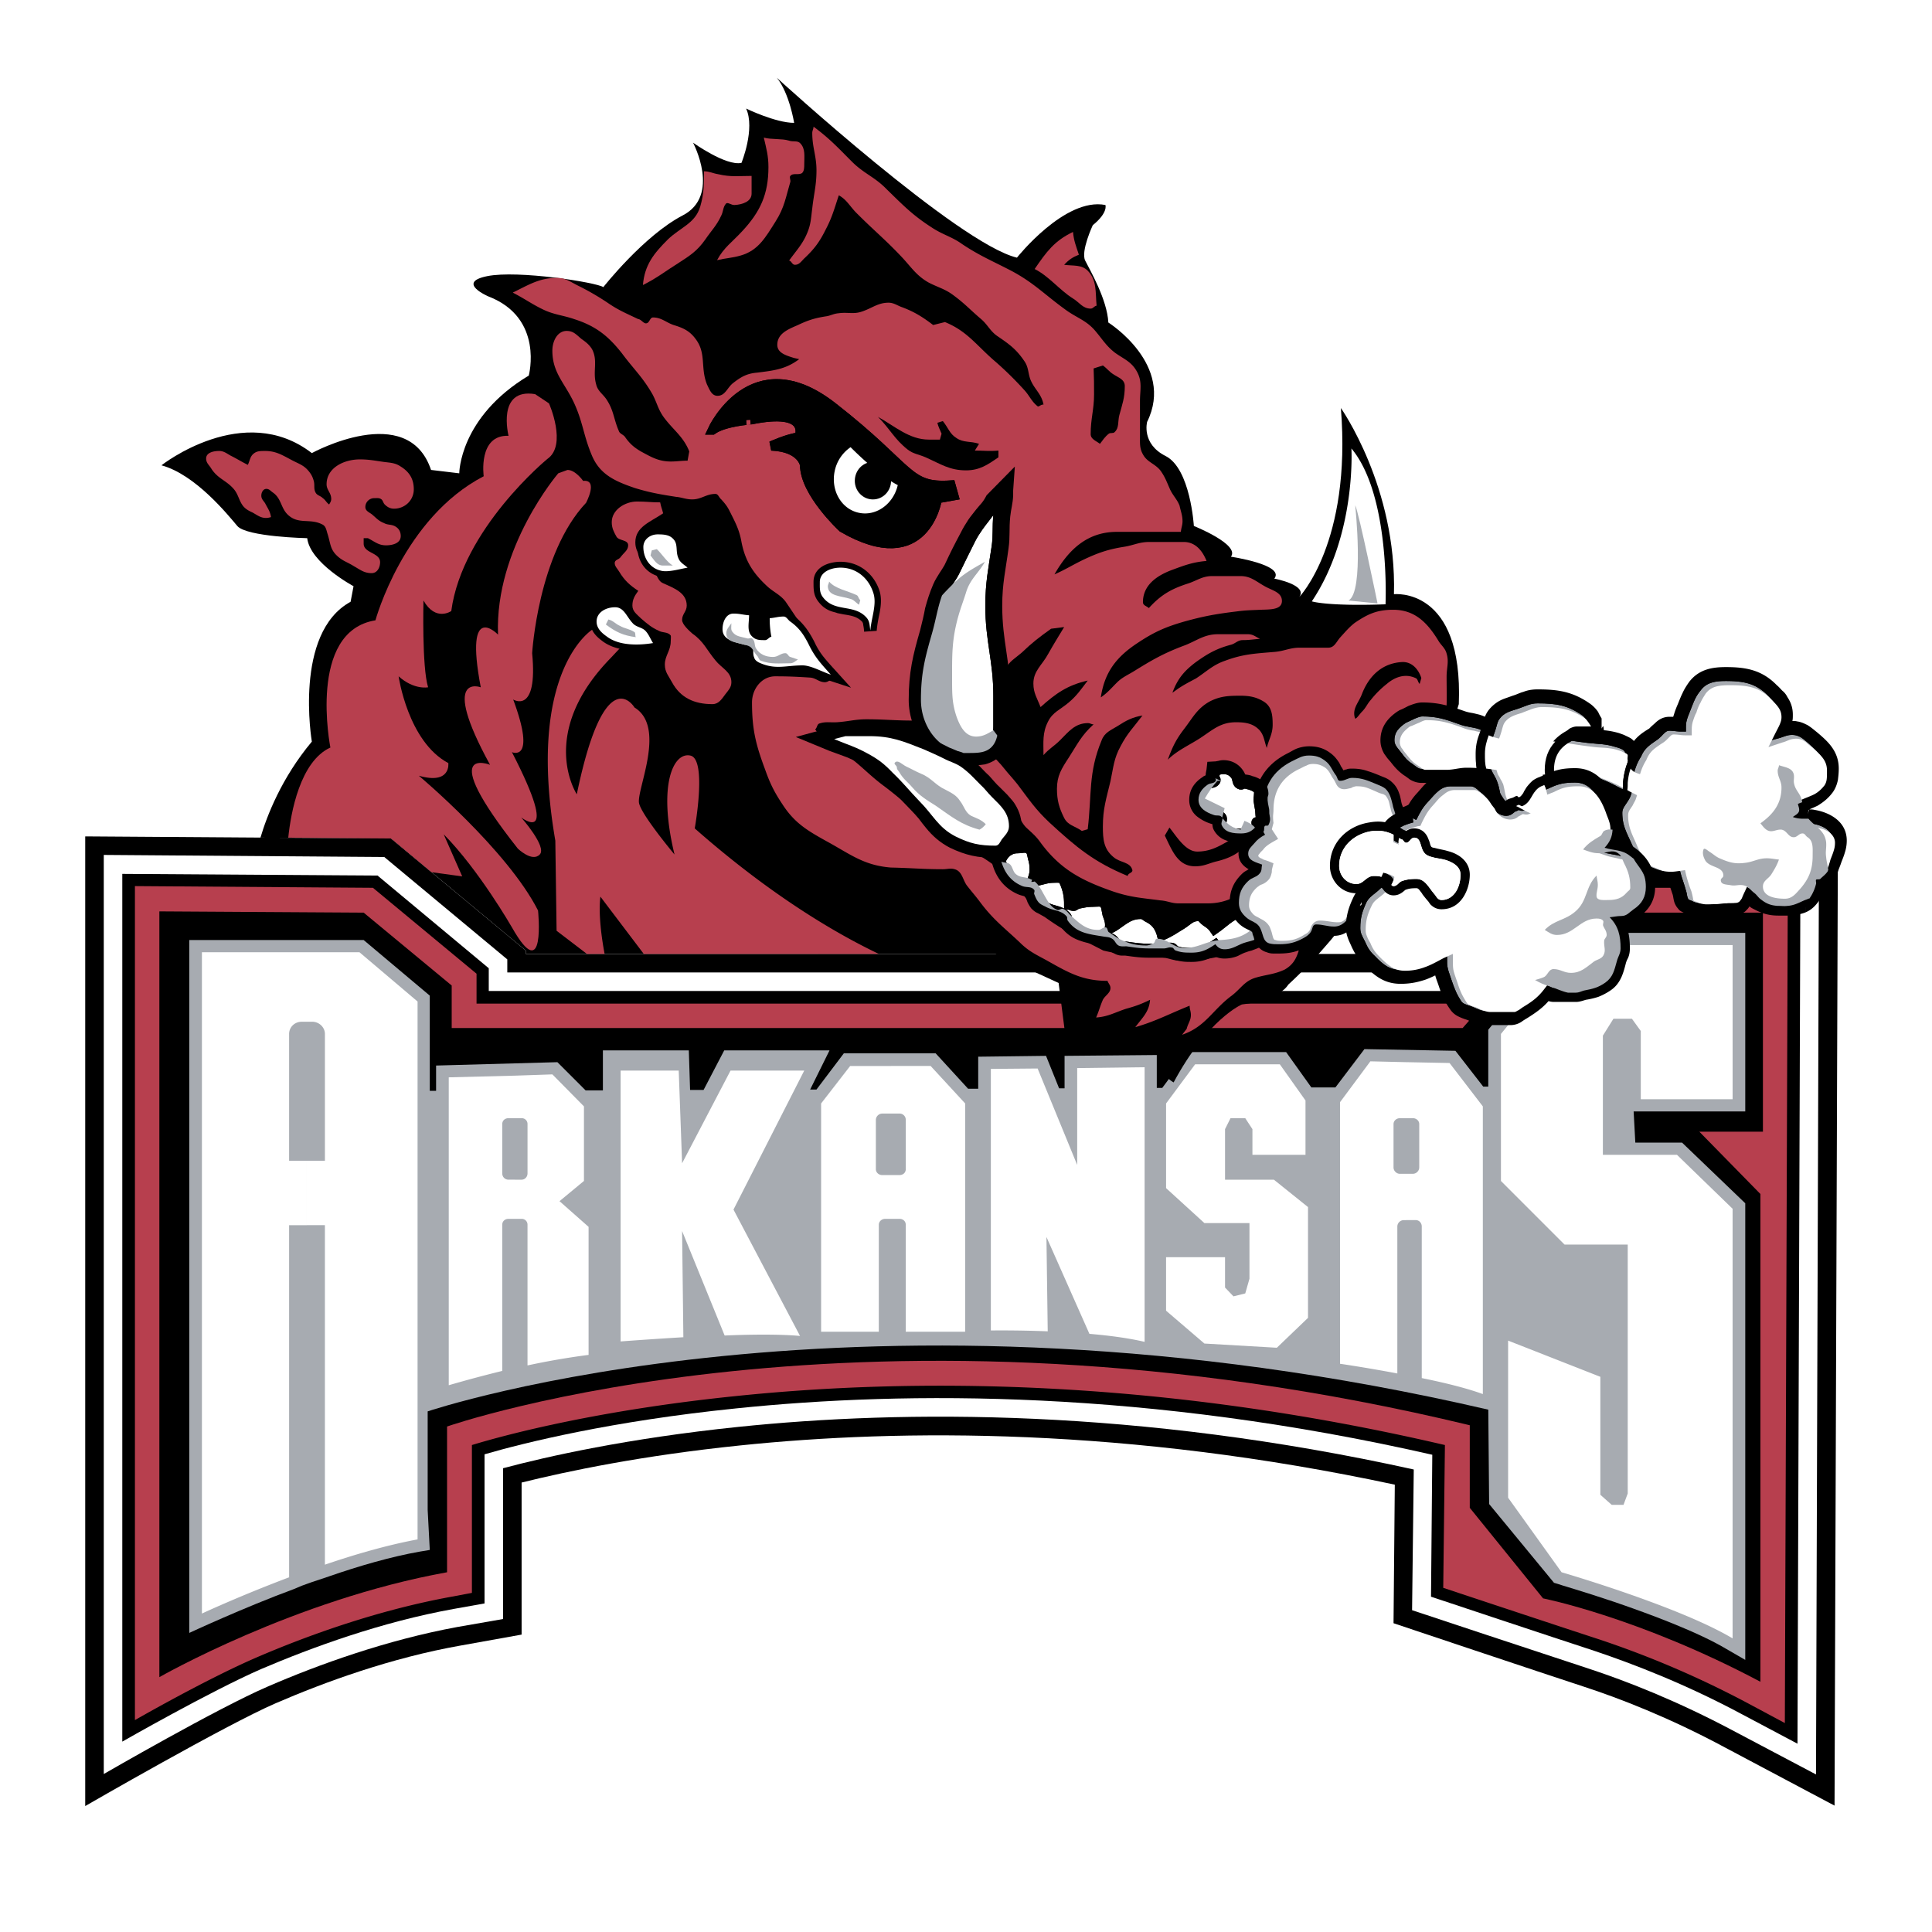 <!--?xml version="1.0" standalone="no"?--><svg xmlns="http://www.w3.org/2000/svg" viewBox="0 0 192.756 192.756"><title>Arkansas Razorback - SVG vector logo - www.oklogos.com</title><path fill-rule="evenodd" clip-rule="evenodd" fill="#fff" d="M0 0h192.756v192.756H0V0z"/><path d="M152.734 83.616h30.635l-.336 96.531-10.926-5.799c-5.547-2.984-10.549-4.918-14.162-6.094-3.742-1.219-18.912-6.305-18.912-6.305l.127-13.824c-26.686-5.717-49.211-5.59-65.349-3.91-9.792 1.01-17.188 2.564-21.77 3.699v15.17l-6.093 1.094c-6.893 1.219-13.49 3.613-18.449 5.758-4.959 2.143-18.996 10.254-18.996 10.254V83.448l30.51.21 13.448 11.179v.336h90.103l10.17-11.557z" fill-rule="evenodd" clip-rule="evenodd"/><path d="M143.404 97.021l10.17-11.515h27.904l-.295 91.531-8.193-4.328c-5.674-3.027-10.758-5.002-14.457-6.221-3.74-1.219-17.65-5.84-17.65-5.84l.168-14.037c-27.568-6.094-50.851-5.969-67.45-4.244-10.968 1.135-18.996 2.941-23.408 4.117v15.045l-4.581.799c-7.06 1.303-13.826 3.74-18.869 5.926-5 2.143-16.39 8.74-16.39 8.74V85.296l27.989.21 12.271 10.212v1.303h92.791z" fill-rule="evenodd" clip-rule="evenodd" fill="#fff"/><path d="M48.764 98.871h95.48l10.17-11.515h25.215l-.293 86.613-5.465-2.898c-5.799-3.111-11.01-5.086-14.75-6.348-3.74-1.219-16.348-5.42-16.348-5.42l.127-14.162c-28.41-6.473-52.406-6.389-69.468-4.623-12.355 1.26-21.054 3.404-25.089 4.58v14.877l-3.067.547c-7.229 1.303-14.121 3.824-19.248 6.01-5.085 2.227-13.826 7.229-13.826 7.229V87.188l25.467.168 11.095 9.246v2.269z" fill-rule="evenodd" clip-rule="evenodd"/><path d="M47.545 97.148v2.982h97.246l10.211-11.556h23.367l-.295 83.335-3.613-1.934a96.291 96.291 0 0 0-14.961-6.43c-3.74-1.219-15.508-5.127-15.508-5.127l.168-14.246c-28.996-6.766-53.498-6.682-70.854-4.875-13.49 1.387-22.651 3.783-26.223 4.875v14.75l-2.017.379c-7.397 1.346-14.373 3.865-19.542 6.094-5.127 2.227-12.062 6.219-12.062 6.219V88.407l23.744.168 10.339 8.573z" fill-rule="evenodd" clip-rule="evenodd" fill="#b73f4e"/><path d="M15.9 90.928v76.402s13.49-7.732 28.703-10.465v-14.541s41.772-14.666 102.037-.127v8.238l7.312 9.035s9.58 1.891 21.684 8.32v-48.664l-6.094-6.219h6.346V91.054h-19.793l-10.17 11.515H45.066v-4.244l-8.783-7.271-20.383-.126z" fill-rule="evenodd" clip-rule="evenodd"/><path d="M161.012 93.071h13.113v17.82h-11.137l.168 3.109h4.664l6.305 6.051v45.557l-1.893-1.094c-2.814-1.682-7.521-3.445-11.221-4.707-3.109-1.051-5.504-1.723-5.547-1.766l-.42-.125-6.473-7.859-.084-9.414c-62.491-14.498-105.818.17-105.818.17v9.834l.21 3.992-1.009.168c-2.857.504-6.052 1.428-9.077 2.479l-1.639.547-1.051.379-.798.336c-4.917 1.807-10.422 4.369-10.422 4.369v-69.13h17.398l6.598 5.548v9.496h.63v-2.521l12.103-.336 2.816 2.816h1.723v-3.992h8.573l.126 3.949h1.345l2.06-3.949h10.506l-1.934 3.908h.631l2.731-3.615h9.161l3.236 3.531h1.01v-3.195l6.766-.084 1.303 3.236h.547v-3.236l9.201-.084v3.279h.547l2.648-3.572h9.707l2.521 3.529h2.396l2.898-3.824 9.078.168 2.773 3.572h.504v-5.674l7.9-9.666h4.627z" fill-rule="evenodd" clip-rule="evenodd" fill="#a7abb1"/><path d="M172.863 94.29v15.382h-9.162v-6.809l-.881-1.219h-1.85l-1.051 1.682v11.893h7.396l5.547 5.379v42.865c-5.338-3.193-17.062-6.598-17.062-6.598l-5.336-7.439v-15.674l9.203 3.613v11.768l1.135 1.008h1.176l.42-1.135V124.17h-6.303l-6.346-6.346v-14.668l7.229-8.867h15.885v.001zm-32.568 27.442v-4.623h.672a.646.646 0 0 0 .631-.631v-4.328c0-.336-.295-.588-.631-.588h-.672v-5.59l4.328.084 3.32 4.328v28.703c-1.598-.588-3.824-1.135-6.094-1.596v-15.129c0-.336-.252-.631-.59-.631h-.964v.001zm0-15.759v5.59h-.631c-.336 0-.631.252-.631.588v4.328c0 .338.295.631.631.631h.631v4.623h-.254a.646.646 0 0 0-.629.631v14.666c-3.111-.588-5.717-.967-5.717-.967v-26.098l3.027-4.076 3.573.084zm-51.397 15.632v-4.369h.84c.378 0 .631-.254.631-.59v-4.916a.62.62 0 0 0-.631-.631h-.84v-4.748h3.95l3.446 3.74v22.777h-5.926v-10.674c0-.336-.252-.59-.631-.59h-.839v.001zm9.959-14.96l4.666-.041 3.949 9.623v-9.666l6.725-.084v27.4c-1.598-.377-3.531-.631-5.506-.799l-4.287-9.664.127 9.412c-3.152-.125-5.674-.084-5.674-.084v-26.097zm28.831-.461l2.562 3.613v5.422h-5.295v-2.564l-.715-1.092h-1.471l-.547 1.092v5.043h4.875l3.404 2.732v11.053l-3.109 2.982-7.229-.42-3.824-3.277v-5.336h5.883v3.025l.842.881 1.176-.293.42-1.471v-5.547h-4.496l-3.824-3.488v-8.447l2.9-3.908h8.448zm-38.79.168v4.748h-.883a.647.647 0 0 0-.63.631v4.916c0 .336.294.59.63.59h.883v4.369h-.589c-.336 0-.63.254-.63.59v10.674h-5.757v-22.777l2.9-3.74h4.076v-.001zM51.37 121.605v-3.908h.672c.336 0 .589-.293.589-.629v-4.918a.574.574 0 0 0-.589-.588h-.672v-4.244l3.74-.127 3.151 3.193v7.439l-2.438 2.018 2.9 2.562v12.775a73.75 73.75 0 0 0-6.093 1.051v-14.035a.576.576 0 0 0-.589-.59h-.671v.001zm10.548-14.793h5.799l.336 9.246 4.833-9.246h7.354l-7.06 13.869 6.64 12.607c-1.807-.168-4.623-.168-7.522-.043l-4.245-10.422.126 10.592c-3.488.209-6.261.42-6.261.42v-27.023zm-10.548.506v4.244h-.63c-.378 0-.631.252-.631.588v4.918c0 .336.252.629.631.629h.63v3.908h-.63c-.378 0-.631.254-.631.59v14.582a132.467 132.467 0 0 0-5.337 1.428v-30.719l6.598-.168zm-20.761 14.918v-6.43h1.807v-12.65c0-.672-.588-1.217-1.261-1.217h-.546v-6.935h5.253l5.799 4.917v53.666c-2.941.545-6.178 1.471-9.246 2.521v-33.873h-1.806v.001zm0-27.232v6.935h-.504c-.714 0-1.26.545-1.26 1.217v12.65h1.765v6.43h-1.765v35.133c-4.917 1.85-8.699 3.615-8.699 3.615v-65.98h10.463z" fill-rule="evenodd" clip-rule="evenodd" fill="#fff"/><path d="M25.986 83.574c.63-2.144 2.101-5.968 5.127-9.582 0 0-1.849-10.842 3.866-13.952l.294-1.555s-4.329-2.312-4.623-4.791c0 0-6.051-.126-6.976-1.219-.925-1.092-4.161-5.127-7.565-6.051 0 0 8.195-6.472 15.003-1.219 0 0 9.582-5.253 11.893 1.681l2.816.336s0-5.589 6.934-9.75c0 0 1.555-5.757-4.035-7.901 0 0-3.236-1.386-.126-2.017 3.068-.63 10.968.631 11.599 1.093 0 0 4.034-5.127 7.9-7.144 3.867-1.976 1.051-7.27 1.051-7.27s3.278 2.353 4.833 2.017c0 0 1.387-3.404.462-5.421 0 0 2.941 1.429 4.791 1.429 0 0-.462-2.942-1.723-4.497 0 0 18.113 16.558 23.954 17.944 0 0 4.791-6.051 8.826-5.253 0 0 .293.756-1.262 2.017 0 0-1.219 2.605-.756 3.53s2.186 3.866 2.311 6.178c0 0 6.684 4.203 3.867 9.918 0 0-.588 2.186 1.85 3.404 2.479 1.261 2.814 6.976 2.814 6.976s4.623 1.849 3.699 3.068c0 0 5.42.798 4.328 2.185 0 0 3.404.631 2.479 1.849 0 0 5.254-5.421 4.162-18.869 0 0 5.588 7.9 5.295 18.575 0 0 6.934-.798 6.471 10.968 0 0-4.959 16.894-17.02 27.989 0 0-.756 1.514-4.623 1.975 0 0-3.404 1.43-6.809 7.775 0 0-2.016-.967-1.092-3.74h-4.16s0-.295.125-1.555c0 0-3.109.377-5.588 1.303l-.758-5.926-6.303-2.9H52.462v-.336L39.014 83.658l-13.028-.084z" fill-rule="evenodd" clip-rule="evenodd"/><path d="M28.76 83.574c.252-2.479 1.177-7.607 4.202-8.993 0 0-2.312-11.599 4.497-12.692 0 0 2.774-10.212 10.8-14.373 0 0-.588-4.16 2.48-4.034 0 0-1.219-4.791 2.647-4.16l1.387.924s1.849 4.161-.168 5.547c0 0-8.489 6.976-9.582 15.171 0 0-1.555 1.092-2.773-1.051 0 0-.168 6.64.462 8.657 0 0-1.387.294-2.942-1.093 0 0 .924 6.514 4.959 8.657 0 0 .294 2.186-2.942 1.261 0 0 8.825 7.396 11.894 13.448 0 0 .798 7.691-2.606 1.681 0 0-3.278-5.715-6.808-9.287l1.849 4.202-3.068-.42-4.034-3.362-10.254-.083z" fill-rule="evenodd" clip-rule="evenodd" fill="#b73f4e"/><path d="M55.698 47.222l.925-.336c.798 0 1.555 1.093 1.555 1.093 1.555-.168.294 2.185.294 2.185-4.791 5.085-5.379 15.003-5.379 15.003.589 6.177-1.891 4.623-1.891 4.623 2.354 6.346-.126 5.253-.126 5.253 4.958 9.624.924 6.513.924 6.513s2.605 2.942 1.85 3.698c-.757.799-2.186-.588-2.186-.588-8.321-10.548-2.773-8.363-2.773-8.363-5.085-9.287-.925-7.732-.925-7.732-1.681-8.825 1.723-5.253 1.723-5.253-.337-8.699 6.009-16.096 6.009-16.096z" fill-rule="evenodd" clip-rule="evenodd" fill="#b73f4e"/><path d="M59.102 62.813l3.74.798-1.891 2.017c-7.396 7.565-3.404 13.616-3.404 13.616 2.816-13.616 5.757-8.657 5.757-8.657 3.236 1.976.126 8.322.463 9.582.294 1.219 3.53 5.085 3.53 5.085-1.681-6.934-.126-10.212 1.555-9.876 1.723.294.462 7.271.462 7.271 7.396 6.514 13.868 10.38 18.365 12.523h-23.45l-4.328-5.715c-.211 1.723.125 4.161.42 5.715h-1.765l-3.026-2.311-.126-8.994c-2.942-17.019 3.698-21.054 3.698-21.054zM51.159 29.193c1.555-.756 2.648-1.471 4.413-1.471.84 0 1.302.378 2.059.757a26.068 26.068 0 0 1 2.984 1.723c1.093.757 1.849 1.051 3.068 1.639.251 0 .504.42.756.42.378 0 .378-.588.715-.588.84 0 1.303.504 2.059.756.967.294 1.597.588 2.186 1.387 1.093 1.429.462 2.857 1.135 4.539.252.504.462 1.135 1.05 1.135.799 0 .967-.841 1.597-1.303.757-.589 1.345-.925 2.354-1.009 1.681-.21 2.857-.336 4.202-1.345l-.546-.126c-.799-.252-1.639-.505-1.639-1.303 0-1.135 1.093-1.555 2.059-1.976 1.051-.504 1.766-.714 2.9-.883.42-.084.672-.252 1.177-.294.882-.126 1.471.126 2.311-.168 1.009-.336 1.597-.883 2.648-.883.546 0 .882.294 1.387.462 1.219.462 2.017.967 3.068 1.765l1.177-.294c2.27.925 3.151 2.354 5.084 3.992a34.561 34.561 0 0 1 2.816 2.774c.547.588.715 1.134 1.346 1.638.125.084.336-.209.588-.168-.211-1.134-.967-1.554-1.346-2.605-.209-.672-.168-1.176-.588-1.765-.799-1.177-1.514-1.681-2.689-2.479-.715-.504-.924-1.093-1.598-1.681-1.092-.924-1.596-1.513-2.731-2.354-.883-.672-1.556-.798-2.522-1.302-1.26-.715-1.765-1.598-2.773-2.648-1.597-1.681-2.647-2.521-4.287-4.16-.756-.714-1.051-1.429-1.891-1.891-.462 1.387-.672 2.228-1.345 3.489-.588 1.176-1.093 1.849-2.017 2.731-.336.294-.547.714-1.009.714-.294 0-.336-.378-.588-.42.756-1.051 1.387-1.681 1.849-2.857.336-.841.336-1.429.462-2.354.168-1.513.421-2.312.421-3.782 0-1.471-.421-2.27-.421-3.741 0-.251.126-.378.126-.63 1.64 1.218 2.438 2.101 3.825 3.488 1.219 1.219 2.27 1.513 3.488 2.773 1.639 1.598 2.564 2.563 4.455 3.783 1.134.756 2.017.924 3.067 1.681 1.766 1.176 3.026 1.681 4.959 2.69 2.186 1.176 3.236 2.311 5.254 3.782 1.176.883 2.143 1.093 3.066 2.185.715.84 1.094 1.513 1.975 2.185.883.631 1.641.883 2.186 1.892.547 1.008.295 1.807.295 2.941v3.488c0 .714-.043 1.219.295 1.807.42.799 1.219.925 1.764 1.64.42.588.59 1.051.883 1.723.295.715.756 1.093 1.01 1.765.125.588.293.966.293 1.555 0 .378-.125.631-.168 1.051h-6.387c-2.9 0-4.791 1.723-6.221 4.245 1.135-.504 1.766-.925 2.9-1.471 1.512-.714 2.521-1.05 4.16-1.302.924-.168 1.428-.462 2.395-.462h3.447c1.135 0 1.85.84 2.27 1.891-1.389.126-2.145.42-3.404.882-1.598.588-2.941 1.555-2.941 3.236 0 .336.377.378.588.588 1.219-1.345 2.27-1.933 3.992-2.479.84-.294 1.387-.715 2.311-.715h2.857c1.01 0 1.557.546 2.396 1.009.715.42 1.723.588 1.723 1.471 0 .925-1.26.841-2.186.883-.924.042-1.428.042-2.354.167-2.059.252-3.234.462-5.211 1.009-1.891.546-3.025 1.051-4.664 2.144-2.102 1.386-3.279 2.899-3.656 5.42.672-.462 1.008-.882 1.598-1.471.545-.546 1.092-.756 1.764-1.176 1.766-1.093 2.857-1.724 4.834-2.479 1.303-.463 2.059-1.177 3.488-1.177h2.982c.547 0 .758.252 1.219.462-.629.042-1.051.126-1.723.126-.504 0-.715.336-1.176.462-1.43.379-2.312.883-3.488 1.724-1.178.883-1.85 1.681-2.354 3.067l.588-.42c.631-.42 1.135-.672 1.766-1.009 1.092-.714 1.68-1.345 2.898-1.765 1.809-.673 2.984-.715 4.959-.883.967-.084 1.514-.42 2.48-.42h2.857c.631 0 .799-.589 1.219-1.051.504-.546.84-.967 1.43-1.429 1.301-.883 2.227-1.303 3.824-1.303 2.186 0 3.445 1.303 4.58 3.193.252.378.631.673.756 1.177.252.841 0 1.387 0 2.312 0 1.849.084 2.858-.168 4.707-.127 1.387-.629 2.227-1.008 3.572-.42 1.681-.883 2.69-1.893 4.077-1.555 1.008-2.814 1.051-4.664 1.345-1.008.168-1.428.546-2.354.882-1.596.588-2.646.84-3.824 2.017-.336.378-.715.589-1.094.883-1.428 1.051-2.057 2.018-3.529 2.9-1.85 1.134-3.068 2.227-5.295 2.227h-2.941c-.672 0-1.092-.252-1.766-.294-1.891-.252-2.941-.294-4.705-.882-3.152-1.093-5.254-2.186-7.229-4.833-.463-.672-.883-1.008-1.471-1.555-.379-.378-.506-.756-.842-1.176-1.344-1.555-2.227-2.396-3.656-3.825-1.092-1.135-1.429-2.186-2.563-3.362-.631-.63-1.177-.756-1.891-1.177-.883-.504-1.387-1.135-2.396-1.135-1.807 0-2.774-.126-4.581-.126-1.135 0-1.765.21-2.942.294-.714.042-1.134-.084-1.765.126-.252.084-.21.42-.42.588.925 1.303 1.933 1.639 3.194 2.605 1.387 1.009 2.144 1.892 3.53 2.942 2.941 2.185 4.329 3.95 7.564 5.799 1.722 1.009 2.857 1.598 4.455 2.9 1.766 1.471 2.227 3.025 4.076 4.413 2.145 1.554 3.572 2.185 5.926 3.404 2.229.546 3.74.462 6.053.714.588.084.965.294 1.596.294 2.396 0 3.783-.294 6.051-1.008 1.01-.336 1.598-.757 2.648-.757 1.219 0 2.059.21 3.152.757-.254.84-.588 1.428-1.387 1.892-1.051.504-1.893.504-2.984.84-1.051.336-1.43 1.092-2.311 1.766-1.934 1.428-2.605 3.109-4.959 3.906l.461-.588c.127-.545.42-.84.42-1.387 0-.377-.125-.545-.125-.924-2.102.84-3.279 1.512-5.422 2.143.674-.924 1.387-1.512 1.471-2.73-.881.42-1.428.631-2.354.881-1.176.379-1.807.799-3.025.883.295-.672.379-1.092.672-1.764.211-.42.758-.674.758-1.178 0-.295-.211-.461-.295-.715-2.395 0-3.781-.756-5.799-1.891-1.176-.672-1.975-.966-2.941-1.933-1.555-1.471-2.605-2.227-3.908-3.95-.463-.63-.842-1.051-1.303-1.639-.505-.589-.505-1.513-1.303-1.724-.42-.126-.714 0-1.177 0-2.017 0-3.152-.126-5.168-.167-2.731-.21-4.077-1.345-6.472-2.648-1.891-1.051-3.152-1.807-4.329-3.614-.841-1.261-1.261-2.102-1.765-3.53-.925-2.479-1.303-3.993-1.303-6.682 0-1.345.967-2.605 2.312-2.605 1.344 0 2.143.042 3.488.126.588.042.883.462 1.471.462.336 0 .588-.294.882-.462-1.723-2.983-2.857-4.707-4.791-7.564-.504-.672-1.135-.925-1.765-1.471-1.471-1.345-2.27-2.563-2.648-4.497-.21-1.219-.63-1.975-1.176-3.068-.252-.504-.462-.756-.84-1.177-.252-.21-.294-.546-.588-.546-.925 0-1.387.546-2.312.546-.63 0-1.051-.21-1.597-.252-1.597-.251-2.605-.42-4.119-.882-1.975-.672-3.488-1.345-4.286-3.236-.841-1.975-.883-3.278-1.765-5.211-.925-2.017-2.185-3.025-2.185-5.253 0-.966.504-1.975 1.429-1.975.672 0 .967.378 1.471.798.42.295.756.546 1.051 1.009.63 1.177.042 2.228.42 3.53.168.714.715.967 1.093 1.597.672 1.051.672 1.933 1.177 3.068.084.252.42.336.588.546.462.672.883 1.051 1.597 1.471 1.009.546 1.766 1.009 2.984 1.009.631 0 1.051-.084 1.681-.084l.168-.925c-.588-1.471-1.555-2.102-2.479-3.32-.631-.84-.715-1.471-1.177-2.353-1.009-1.766-1.849-2.479-3.068-4.119-1.387-1.765-2.647-2.732-4.749-3.404-1.093-.378-1.891-.42-2.942-.882-1.262-.588-1.892-1.092-3.195-1.765z" fill-rule="evenodd" clip-rule="evenodd" fill="#b73f4e"/><path d="M64.145 28.437c.168-2.018 1.093-3.152 2.479-4.539 1.261-1.218 2.731-1.597 3.236-3.278.378-1.303.378-2.186.378-3.53.546 0 .882.21 1.429.294 1.261.294 2.017.168 3.32.168v1.765c0 .798-.925 1.093-1.681 1.135-.336.042-.714-.336-.882-.126-.295.336-.253.756-.462 1.177-.462 1.008-.967 1.471-1.597 2.395-.799 1.135-1.513 1.597-2.69 2.354-1.345.84-2.101 1.47-3.53 2.185z" fill-rule="evenodd" clip-rule="evenodd" fill="#b73f4e"/><path d="M76.206 13.728c.714.21 1.807.084 2.479.294.462.168.883-.042 1.177.294.504.546.378 1.261.378 2.06 0 .336 0 .672-.21.882-.336.252-.924-.042-1.177.294-.126.126.042.378 0 .588-.462 1.555-.588 2.564-1.471 3.951-1.008 1.597-1.723 2.899-3.488 3.404-.882.252-1.47.252-2.353.462.672-1.261 1.513-1.808 2.479-2.858 1.849-1.975 2.647-3.74 2.647-6.43.001-1.134-.209-1.848-.461-2.941zM103.229 26.84c1.176-1.723 1.975-2.816 3.824-3.698.084.882.295 1.387.588 2.269-.631.252-1.008.504-1.471 1.008.924.126 1.723-.042 2.354.589.924.966.756 2.101.883 3.488-.252.042-.336.294-.59.294-.797 0-1.133-.631-1.764-1.009-1.346-.84-2.397-2.227-3.824-2.941z" fill-rule="evenodd" clip-rule="evenodd" fill="#b73f4e"/><path d="M87.595 41.59c1.681.925 3.11 2.27 5.085 2.27h1.093l.168-.588c-.168-.42-.336-.714-.42-1.092l.546-.168c.546.672.673 1.26 1.345 1.681.714.504 1.429.294 2.268.588l-.42.672c.926 0 1.43.084 2.354 0v.672c-1.092.756-1.891 1.303-3.236 1.303-1.638 0-2.521-.631-4.034-1.303-.672-.294-1.219-.336-1.765-.756-1.345-1.051-1.766-2.059-2.984-3.279zM109.111 36.758l.924-.294c.422.294.631.631 1.053.883.504.336 1.133.504 1.133 1.177 0 1.177-.252 1.807-.545 2.899-.168.631 0 1.261-.463 1.681-.125.168-.42.042-.588.168-.379.294-.59.63-.883 1.009-.379-.294-.926-.463-.926-.967 0-1.554.338-2.437.338-3.95 0-1.051 0-1.598-.043-2.606zM104.867 62.729l1.303-.168c-.631 1.051-1.008 1.639-1.598 2.689-.588 1.093-1.471 1.682-1.471 2.942 0 .966.379 1.471.715 2.354 1.555-1.387 2.689-2.186 4.707-2.647-.674.882-1.051 1.471-1.891 2.185-.842.715-1.598.966-2.061 1.891-.588 1.135-.461 2.059-.461 3.362.545-.63 1.051-.883 1.639-1.471.883-.883 1.512-1.723 2.814-1.723.211 0 .295.126.547.126-1.219 1.093-1.639 2.018-2.479 3.32-.715 1.092-1.178 1.807-1.178 3.109 0 1.135.211 1.891.715 2.9.379.756 1.051.798 1.766 1.302l.588-.168c.42-3.488.041-5.631 1.387-8.867.293-.798.924-1.008 1.598-1.429.84-.546 1.471-.882 2.479-1.05-.883 1.177-1.512 1.765-2.186 3.068-.672 1.219-.713 2.101-1.008 3.488-.42 1.766-.758 2.732-.758 4.539 0 1.261.086 2.228 1.053 3.025.672.589 1.68.463 1.891 1.303.041.294-.463.294-.463.588-3.361-1.387-5.127-2.858-7.816-5.337-1.387-1.303-2.018-2.269-3.193-3.824-.504-.63-.842-.966-1.346-1.597-.672-.883-1.512-1.345-1.512-2.479 0-2.984.377-4.749 1.68-7.439.379-.756.967-1.05 1.598-1.597 1.051-1.008 1.763-1.554 2.941-2.395z" fill-rule="evenodd" clip-rule="evenodd"/><path d="M69.104 63.234c1.093.756 1.429 1.639 2.27 2.647.63.798 1.597 1.135 1.597 2.186 0 .504-.294.798-.588 1.177-.378.504-.672 1.008-1.303 1.008-1.807 0-3.194-.63-4.035-2.185-.336-.63-.714-1.009-.714-1.765 0-.882.588-1.387.588-2.312 0-.21.042-.462 0-.588-.294-.378-.798-.252-1.177-.463-.756-.336-1.177-.714-1.765-1.218-.42-.42-.883-.715-.883-1.303 0-.63.252-1.008.589-1.471-.841-.546-1.387-1.05-1.892-1.891-.168-.294-.462-.546-.462-.883s.42-.336.588-.588c.293-.421.756-.673.756-1.177 0-.588-.925-.42-1.177-.882s-.462-.841-.462-1.429c0-1.219 1.303-2.06 2.521-2.06.924 0 1.387.084 2.311.084.084.462.21.715.295 1.093-1.303.883-2.774 1.345-2.774 2.9 0 1.345 1.135 1.849 1.892 2.942.336.42.378.924.883 1.135 1.134.504 2.353.966 2.353 2.227 0 .588-.462.841-.462 1.429 0 .462.715 1.092 1.051 1.387z" fill-rule="evenodd" clip-rule="evenodd" fill="#b73f4e"/><path d="M116.508 75.799c.463-1.26.799-1.975 1.598-3.026.881-1.135 1.303-2.059 2.562-2.773 1.051-.546 1.891-.588 3.068-.588.924 0 1.598.126 2.354.588.799.504.883 1.345.883 2.312 0 .924-.379 1.429-.588 2.311-.254-.672-.254-1.218-.715-1.765-.631-.672-1.387-.799-2.354-.799-1.514 0-2.27.714-3.531 1.555-1.092.714-2.353 1.261-3.277 2.185zM116.213 83.363l.463-.798c.715.883 1.598 2.396 2.773 2.396 2.312 0 3.32-1.681 5.633-2.06-.59 1.808-1.977 2.647-3.824 3.068-.758.21-1.178.462-2.018.462-1.722 0-2.269-1.513-3.027-3.068zM139.957 66.049c.926 0 1.557.714 1.85 1.597l-.168.589c-.209-.21-.168-.505-.42-.589-1.01-.462-2.018-.126-2.857.589a9.581 9.581 0 0 0-1.598 1.597c-.377.42-.463.756-.883 1.177-.252.252-.672.924-.713.588-.254-.924.377-1.471.713-2.353.715-1.85 2.06-3.111 4.076-3.195z" fill-rule="evenodd" clip-rule="evenodd"/><path d="M71.079 42.894s3.95-8.573 11.977-2.312c7.985 6.22 7.396 8.111 11.809 7.817l.294 1.051-1.64.294s-1.134 7.732-9.456 2.9c0 0-3.782-3.488-3.782-6.262 0 0-.252-1.765-3.32-1.891 0 0 1.639-.757 2.773-.883 0 0 1.261-2.984-4.833-1.723.002 0-2.645.168-3.822 1.009z" fill-rule="evenodd" clip-rule="evenodd" stroke="#000" stroke-width=".936" stroke-miterlimit="2.613"/><path d="M71.079 42.894s3.95-8.573 11.977-2.312c7.985 6.22 7.396 8.111 11.809 7.817l.294 1.051-1.64.294s-1.134 7.732-9.456 2.9c0 0-3.782-3.488-3.782-6.262 0 0-.252-1.765-3.32-1.891 0 0 1.639-.757 2.773-.883 0 0 1.261-2.984-4.833-1.723.002 0-2.645.168-3.822 1.009zm0 0s3.95-8.573 11.977-2.312c7.985 6.22 7.396 8.111 11.809 7.817l.294 1.051-1.64.294s-1.134 7.732-9.456 2.9c0 0-3.782-3.488-3.782-6.262 0 0-.252-1.765-3.32-1.891 0 0 1.639-.757 2.773-.883 0 0 1.261-2.984-4.833-1.723.002 0-2.645.168-3.822 1.009z" fill="none" stroke="#000" stroke-width=".936" stroke-miterlimit="2.613"/><path d="M84.863 44.617c1.219 1.219 3.152 2.983 4.707 3.782-.42 1.849-2.101 3.109-3.824 2.773-1.765-.336-2.857-2.186-2.479-4.119a3.815 3.815 0 0 1 1.596-2.436z" fill-rule="evenodd" clip-rule="evenodd" fill="#fff"/><path d="M85.284 47.979c0-1.05.798-1.891 1.807-1.891s1.808.841 1.808 1.891c0 1.008-.799 1.849-1.808 1.849s-1.807-.841-1.807-1.849z" fill-rule="evenodd" clip-rule="evenodd"/><path d="M37.081 57.182c-.757 0-1.135-.336-1.808-.715-.672-.42-1.134-.504-1.723-1.093-.63-.63-.588-1.26-.882-2.143-.126-.42-.168-.757-.546-.925-1.177-.588-2.269 0-3.278-.841-.84-.672-.715-1.681-1.597-2.311-.252-.168-.378-.378-.672-.378-.336 0-.504.378-.504.673 0 .336.21.504.378.756.252.505.504.799.588 1.387-.168.042-.294.083-.504.083-.546 0-.883-.293-1.345-.546-.378-.168-.672-.336-.925-.63-.42-.546-.462-1.092-.883-1.639-.756-.925-1.597-1.051-2.269-2.06-.21-.378-.546-.588-.546-1.051 0-.588.715-.756 1.303-.756.463 0 .757.252 1.135.462.673.336 1.051.588 1.723.924.21-.42.21-.798.546-1.092.336-.294.672-.294 1.177-.294 1.093 0 1.723.42 2.689.925.63.336 1.093.462 1.555.966.336.378.504.672.631 1.177.083.42-.042.714.168 1.093.168.294.462.294.714.546.252.168.378.462.63.63.126-.21.21-.336.21-.546 0-.63-.462-.882-.462-1.471 0-1.639 1.723-2.479 3.32-2.479.924 0 1.471.126 2.395.252.631.084 1.135.084 1.682.462.882.546 1.303 1.261 1.303 2.269 0 1.093-.883 1.934-1.976 1.934-.378 0-.672-.168-.924-.42-.168-.168-.168-.42-.378-.546s-.42-.084-.672-.084a.887.887 0 0 0-.883.882c0 .378.336.504.63.714.462.378.672.672 1.218.883.378.21.673.126 1.051.294.42.21.631.546.631 1.009 0 .714-.799.924-1.471.924-.757 0-1.135-.378-1.807-.714h-.42v.546c0 .966 1.639.883 1.639 1.849-.001.547-.295 1.094-.841 1.094z" fill-rule="evenodd" clip-rule="evenodd" fill="#b73f4e"/><path d="M60.195 64.032c-.505-.378-1.303-.966-1.303-2.017 0-1.471 1.471-2.059 2.479-2.059.714 0 1.176.42 1.471.799.126.168.252.336.378.546.125.168.21.336.336.42a.969.969 0 0 0 .378.252c.126.042.252.125.378.168.168.084.294.168.462.294.252.252.42.504.546.756.126.21.21.42.336.672l.462.757-.882.168c-1.511.211-3.612.253-5.041-.756zM67.381 57.518c-.504.084-1.092.168-1.597 0-1.387-.336-2.185-1.555-2.185-2.941 0-1.177 1.009-1.892 2.017-1.892.588 0 1.429.042 2.018.672.42.42.462.925.504 1.261v.462c.042.168.042.252.084.378.084.084.126.168.252.252.167.168.336.294.504.42l1.093.883-1.387.209a19.99 19.99 0 0 1-1.303.296zM86.124 62.351c0-.126-.042-.21-.084-.294-.462-.504-1.008-.63-1.849-.756l-.631-.126c-.21-.084-.462-.126-.672-.21-.462-.168-.882-.462-1.261-.967a2.09 2.09 0 0 1-.42-1.008c-.042-.294-.042-.588-.042-.924 0-1.598 1.682-2.018 2.69-2.018 1.891 0 3.362 1.219 3.908 2.942.21.714.125 1.47 0 2.143-.126.588-.252 1.219-.294 1.807l-1.261.084c0-.211-.041-.463-.084-.673zM76.248 63.234c-.042-.546-.084-.967-.084-1.555v-.589l.588-.042c.588-.042.841-.126 1.429-.126.378 0 .672.21.799.336 1.176.883 1.723 1.723 2.269 2.773a7.18 7.18 0 0 0 .924 1.513c.336.42.715.84 1.177 1.345l1.555 1.723-2.186-.714c-.42-.126-.924-.378-1.471-.588-.462-.21-.882-.336-1.177-.336-.798 0-1.429.126-2.059.168-.672.042-1.387 0-2.228-.378-.378-.126-.924-.336-1.135-.967a1.45 1.45 0 0 1-.126-.546v-.336c-.084.042-.252.042-.378 0l-.798-.21c-.294-.084-.588-.168-.841-.294-.546-.294-1.05-.798-1.05-1.639 0-.757.378-2.186 1.723-2.186.631 0 .967.126 1.597.168l.588.042v.588c0 .378-.042.799-.042 1.177 0 .294.042.42.168.504.084.084.168.126.252.126.084.042.167.042.252.042h.254v.001z" fill-rule="evenodd" clip-rule="evenodd"/><path d="M65.154 64.159c-1.513.251-3.404.251-4.581-.631-.546-.378-1.051-.84-1.051-1.513 0-.924.925-1.429 1.85-1.429.882 0 1.134.924 1.723 1.555.336.42.883.42 1.261.756.377.379.503.799.798 1.262zM68.6 56.635c-.756.126-1.975.504-2.689.294-1.051-.252-1.723-1.218-1.723-2.353 0-.757.672-1.261 1.429-1.261.631 0 1.177.042 1.555.462.504.504.21 1.219.504 1.891.167.463.545.631.924.967zM86.838 62.897c-.084-.42-.042-.84-.336-1.218-1.219-1.471-3.194-.546-4.371-2.06-.378-.462-.336-.924-.336-1.554 0-.967 1.051-1.43 2.06-1.43 1.597 0 2.815 1.051 3.277 2.521.379 1.136-.21 2.523-.294 3.741zM82.888 67.31c-.799-.252-1.975-.925-2.816-.925-1.597 0-2.605.42-4.076-.168-.336-.126-.672-.294-.756-.63-.21-.462.084-1.009-.337-1.261-.167-.125-.42.042-.63 0-1.008-.294-2.186-.462-2.186-1.554 0-.715.337-1.555 1.093-1.555.631 0 .925.126 1.555.168 0 .799-.252 1.639.336 2.144.336.336.757.336 1.261.336.252 0 .378-.294.63-.336a9.18 9.18 0 0 1-.168-1.849c.546-.042.841-.168 1.387-.168.294 0 .42.336.672.504.882.63 1.345 1.303 1.849 2.311.631 1.302 1.261 1.932 2.186 2.983z" fill-rule="evenodd" clip-rule="evenodd" fill="#fff"/><path d="M100.623 54.703c-.295 2.227-.631 3.488-.631 5.757 0 3.488.799 5.421.799 8.952v3.068c0 .756-.043 1.681-.715 2.605-.504.672-1.176 1.009-1.807 1.177-.295.042-.59.084-.883.084-.295.042-.546.042-.84.042-3.572 0-5.884-3.32-5.884-6.556 0-2.774.42-4.455 1.135-6.935.21-.84.378-1.513.504-2.227.21-.756.421-1.471.799-2.353.21-.504.462-.841.63-1.135.168-.252.336-.505.504-.799.588-1.26.967-2.017 1.597-3.193.252-.505.504-.925.756-1.303.252-.378.547-.714.799-1.05.504-.631.631-.631 1.051-1.429l2.814-2.858-.168 2.395v.505c-.041.84-.209 1.303-.293 2.101-.126 1.261.001 1.975-.167 3.152z" fill-rule="evenodd" clip-rule="evenodd"/><path d="M99.824 49.408c-.043.756-.211 1.26-.252 2.017-.127 1.261 0 1.933-.168 3.11-.336 2.311-.631 3.614-.631 5.925 0 3.488.799 5.421.799 8.952v3.068c0 .715-.043 1.303-.504 1.891-.59.757-1.471.757-2.522.757-2.689 0-4.665-2.563-4.665-5.295 0-2.605.378-4.119 1.093-6.598.462-1.724.546-2.816 1.261-4.413.336-.756.756-1.177 1.093-1.891.588-1.218.967-1.975 1.555-3.152.924-1.766 2.017-2.565 2.941-4.371z" fill-rule="evenodd" clip-rule="evenodd" fill="#fff" stroke="#000" stroke-width=".936" stroke-miterlimit="2.613"/><path d="M99.824 49.408c-.043.756-.211 1.26-.252 2.017-.127 1.261 0 1.933-.168 3.11-.336 2.311-.631 3.614-.631 5.925 0 3.488.799 5.421.799 8.952v3.068c0 .715-.043 1.303-.504 1.891-.59.757-1.471.757-2.522.757-2.689 0-4.665-2.563-4.665-5.295 0-2.605.378-4.119 1.093-6.598.462-1.724.546-2.816 1.261-4.413.336-.756.756-1.177 1.093-1.891.588-1.218.967-1.975 1.555-3.152.924-1.766 2.017-2.565 2.941-4.371z" fill="none" stroke="#000" stroke-width=".936" stroke-miterlimit="2.613"/><path d="M98.27 56.047c-.672 1.176-1.429 1.681-1.85 2.942-.294.966-.546 1.554-.84 2.605-.63 2.312-.589 3.782-.589 6.22 0 1.471 0 2.396.463 3.741.378 1.008.882 1.933 1.933 1.933.715 0 1.135-.293 1.723-.63l.379.504v.084c-.084.294-.168.588-.42.924-.59.757-1.471.757-2.522.757h-.421a2.043 2.043 0 0 0-.546-.169 4.822 4.822 0 0 1-1.093-.378c-1.597-.883-2.605-2.774-2.605-4.749 0-2.605.378-4.119 1.093-6.598.42-1.471.546-2.522 1.008-3.825.336-.378.673-.714 1.135-1.177.965-.965 1.89-1.469 3.152-2.184z" fill-rule="evenodd" clip-rule="evenodd" fill="#a7abb1"/><path d="M86.754 72.227c1.177 0 2.144.126 3.067.378.883.252 1.724.589 2.774 1.009.798.336 1.303.546 2.101.967.294.126.546.21.799.336.294.126.63.252 1.009.546.503.336.882.631 1.218.967.295.294.588.631.967.967.42.462.672.798 1.135 1.219l.672.672c.211.252.463.504.674.798.42.63.756 1.387.756 2.354 0 .588-.211 1.05-.463 1.387-.125.21-.336.42-.504.63-.127.252-.211.378-.295.462-.209.252-.629.672-1.344.672-1.766 0-2.943-.252-4.54-1.008-1.05-.547-1.765-1.219-2.353-1.934-.252-.294-.505-.63-.757-.967-.252-.293-.505-.588-.841-.924-1.051-1.05-1.555-1.723-2.647-2.816-.757-.756-1.261-1.176-2.228-1.681-.546-.336-1.009-.504-1.471-.714-.546-.21-1.05-.378-1.723-.63L79.4 73.53l4.791-1.303h2.563z" fill-rule="evenodd" clip-rule="evenodd"/><path d="M83.224 73.74l1.135-.294h2.396c2.144 0 3.362.504 5.379 1.303.757.336 1.261.546 2.018.924.63.336 1.092.42 1.681.798.841.589 1.26 1.093 1.975 1.807.463.42.715.799 1.135 1.219.924.924 1.723 1.597 1.723 2.942 0 .546-.377.883-.713 1.303-.17.252-.295.63-.631.63-1.598 0-2.564-.21-3.993-.924-1.724-.883-2.228-2.144-3.614-3.53-1.051-1.093-1.555-1.766-2.647-2.816-.841-.882-1.429-1.345-2.522-1.933-1.22-.672-2.019-.882-3.322-1.429z" fill-rule="evenodd" clip-rule="evenodd" fill="#fff"/><path d="M102.43 89.415h-.252c-.127-.042-.336-.084-.547-.168-1.428-.588-2.27-1.723-2.646-3.11l-.085-.294.125-.294c.379-.966 1.219-1.807 2.48-1.807.209 0 .377-.042.588-.042.336-.042.715 0 1.135.336.379.252.547.631.588.883.043.126.043.294.084.42.084.252.127.462.168.673.043.21.043.462.043.756.293-.042.629-.126 1.008-.126h.295c.168 0 .336.042.461.042.338.084.842.252 1.094.841.293.63.461 1.177.504 1.765.547-.126.967-.21 1.639-.21h.336a1.12 1.12 0 0 1 .631.042c.715.168 1.01.714 1.135 1.092.041.21.084.504.168.715l.043.21.252-.168a3.606 3.606 0 0 1 2.143-.673c.42 0 .715.168.924.294.084.042.17.126.295.21.631.294 1.051.756 1.387 1.261.295-.168.672-.42 1.008-.63.295-.168.506-.379.758-.504.336-.252.756-.42 1.344-.42.547 0 .883.252 1.051.42.379.336.547.42.715.546l.588-.462c.42-.336.926-.63 1.598-.883.125-.042.209-.084.293-.126.168-.084.463-.21.842-.21.504 0 .84.294 1.008.504.127.126.211.294.295.462.209.336.42.63.547.967.209.378.377.84.377 1.429 0 .63-.42.924-.672 1.134-.127.042-.211.126-.336.168l-.211.084c-.293.126-.545.21-.756.294-.168.042-.336.084-.547.168-.293.084-.588.252-.84.378a3.587 3.587 0 0 1-1.303.252c-.42 0-.756-.084-1.01-.252-.672.336-1.344.588-2.268.588-.338 0-.631 0-.926-.042-.293-.042-.631-.084-.967-.253a.808.808 0 0 1-.377-.209 2.108 2.108 0 0 1-.504.084h-1.43c-.967 0-1.514-.084-2.438-.21h-.336c-.168 0-.463-.042-.756-.21-.338-.126-.547-.378-.715-.672-.168-.168-.295-.084-.422-.126-.42-.084-.756-.126-1.133-.168-.379-.084-.758-.168-1.094-.294-.799-.252-1.471-.714-2.059-1.513-.084-.168-.043-.294-.084-.378-.084-.126-.211-.168-.42-.21l-.547-.168a2.92 2.92 0 0 1-.715-.252c-.168-.084-.295-.168-.461-.252-.211-.084-.422-.252-.631-.462a3.566 3.566 0 0 1-.379-.63l-.168-.462.085-.128z" fill-rule="evenodd" clip-rule="evenodd"/><path d="M99.865 85.885c.295-.714.842-1.218 1.641-1.218.461 0 .797-.168 1.176.084.252.21.252.504.336.84.127.42.168.714.168 1.177 0 .504-.125.756-.293 1.218.883-.042 1.344-.378 2.227-.378.379 0 .842-.084 1.01.294.377.84.504 1.471.504 2.395.168 0 .293.126.461.126s.295-.21.422-.21c.588-.126.965-.21 1.596-.21.295 0 .463-.042.756 0 .506.126.463.714.59 1.219.209.546.336.924.209 1.513 1.219-.631 1.766-1.513 3.152-1.513.336 0 .504.252.799.378.715.378 1.092.925 1.303 1.765.799-.336 1.26-.672 2.018-1.134.588-.378.881-.798 1.596-.798.379 0 .463.294.758.504.377.252.629.42.881.799.967-.673 1.473-1.303 2.605-1.723.336-.084.506-.294.842-.294.252 0 .377.252.504.504.379.672.799 1.135.799 1.933 0 .336-.42.462-.715.588-.42.168-.756.21-1.219.378-.631.252-1.092.589-1.807.589-.42 0-.672-.168-.924-.504-.799.546-1.387.84-2.354.84-.631 0-1.01 0-1.598-.21-.168-.042-.211-.294-.379-.294-.293-.084-.504.083-.797.083h-1.43c-.883 0-1.43-.083-2.312-.21-.293 0-.545.042-.797-.083-.295-.168-.338-.504-.631-.672-.252-.168-.504-.168-.799-.21-1.514-.252-2.773-.336-3.656-1.639-.043-.084 0-.294-.084-.378-.547-.631-1.26-.546-2.018-.925-.293-.168-.588-.252-.797-.504-.211-.252-.295-.504-.422-.799-.041-.126.084-.294 0-.42-.293-.378-.756-.21-1.176-.378-1.135-.464-1.807-1.346-2.145-2.523z" fill-rule="evenodd" clip-rule="evenodd" fill="#fff" stroke="#000" stroke-width=".936" stroke-miterlimit="2.613"/><path d="M99.865 85.885c.295-.714.842-1.218 1.641-1.218.461 0 .797-.168 1.176.084.252.21.252.504.336.84.127.42.168.714.168 1.177 0 .504-.125.756-.293 1.218.883-.042 1.344-.378 2.227-.378.379 0 .842-.084 1.01.294.377.84.504 1.471.504 2.395.168 0 .293.126.461.126s.295-.21.422-.21c.588-.126.965-.21 1.596-.21.295 0 .463-.042.756 0 .506.126.463.714.59 1.219.209.546.336.924.209 1.513 1.219-.631 1.766-1.513 3.152-1.513.336 0 .504.252.799.378.715.378 1.092.925 1.303 1.765.799-.336 1.26-.672 2.018-1.134.588-.378.881-.798 1.596-.798.379 0 .463.294.758.504.377.252.629.42.881.799.967-.673 1.473-1.303 2.605-1.723.336-.084.506-.294.842-.294.252 0 .377.252.504.504.379.672.799 1.135.799 1.933 0 .336-.42.462-.715.588-.42.168-.756.21-1.219.378-.631.252-1.092.589-1.807.589-.42 0-.672-.168-.924-.504-.799.546-1.387.84-2.354.84-.631 0-1.01 0-1.598-.21-.168-.042-.211-.294-.379-.294-.293-.084-.504.083-.797.083h-1.43c-.883 0-1.43-.083-2.312-.21-.293 0-.545.042-.797-.083-.295-.168-.338-.504-.631-.672-.252-.168-.504-.168-.799-.21-1.514-.252-2.773-.336-3.656-1.639-.043-.084 0-.294-.084-.378-.547-.631-1.26-.546-2.018-.925-.293-.168-.588-.252-.797-.504-.211-.252-.295-.504-.422-.799-.041-.126.084-.294 0-.42-.293-.378-.756-.21-1.176-.378-1.135-.464-1.807-1.346-2.145-2.523z" fill="none" stroke="#000" stroke-width=".936" stroke-miterlimit="2.613"/><path d="M99.908 85.969c.252.126.588.042.84.252.295.252.295.756.631 1.009.463.378.924.21 1.471.504.043 0 .084.042.127.042-.043.084-.043.126-.084.21.125 0 .209 0 .336-.042.504.421.715.967 1.092 1.598.336.588.631 1.05 1.219 1.26.168 0 .336-.168.504-.126.379.126.547.462.842.714.883.799 1.512 1.387 2.689 1.387.293 0 .42-.252.715-.252.252 0 .168.42.377.504.336.21.588.42.967.63.926.462 1.639.672 2.732.672.293 0 .461-.126.715-.21.209-.126.125-.462.377-.462 1.094 0 1.598.924 2.689.924 1.471 0 2.186-.714 3.656-.798 1.387-.084 2.311-.336 3.32-1.261.252.336.42.63.547 1.008a4.02 4.02 0 0 1-.463.21c-.42.168-.756.21-1.219.378-.631.252-1.092.589-1.807.589-.42 0-.672-.168-.924-.504-.799.546-1.387.84-2.354.84-.631 0-1.01 0-1.598-.21-.168-.042-.211-.294-.379-.294-.293-.084-.504.083-.797.083h-1.43c-.883 0-1.43-.083-2.312-.21-.293 0-.545.042-.797-.083-.295-.168-.338-.504-.631-.672-.252-.168-.504-.168-.799-.21-1.514-.252-2.773-.336-3.656-1.639-.043-.084 0-.294-.084-.378-.547-.631-1.26-.546-2.018-.925-.293-.168-.588-.252-.797-.504-.211-.252-.295-.504-.422-.799-.041-.126.084-.294 0-.42-.293-.378-.756-.21-1.176-.378-1.132-.462-1.763-1.302-2.099-2.437z" fill-rule="evenodd" clip-rule="evenodd" fill="#a7abb1"/><path d="M124.576 86.725c-.504-.294-1.008-.756-1.008-1.554 0-.504.209-.84.42-1.093.084-.126.168-.21.252-.336.336-.378.547-.588.715-.756l-.125-.21.252-1.008v-.588-.588c0-2.438 1.176-4.329 3.361-5.421.336-.168.588-.336.881-.462a3.544 3.544 0 0 1 1.262-.252c.799 0 1.471.168 2.143.672.463.336.674.672.883.967l.211.42c.084.084.127.21.211.336.125-.042.209-.083.293-.083.168-.084.379-.084.588-.084.59 0 1.094.084 1.555.252.422.126.842.294 1.346.504l.42.168c.168.084.42.21.631.42.379.336.588.714.715 1.093.125.294.168.63.252 1.008.041.168.125.336.168.504.084.211.168.505.168.925v1.976c0 .462-.127.799-.211 1.051l-.125.294a.583.583 0 0 0-.084.252c-.252.799-.336 1.345-.672 2.102-.422 1.05-.926 2.143-2.102 2.773 0 .126 0 .294-.043.462a2.153 2.153 0 0 1-.504.757c-.211.168-.42.294-.547.336-.084.042-.168.084-.252.168-.252.294-.588.714-.967 1.05a2.35 2.35 0 0 1-1.555.588c-.545 0-.924-.126-1.387-.21-.041.084-.084.21-.168.294-.295.42-.715.715-1.008.883-.967.588-1.766.798-2.941.798h-.59a1.68 1.68 0 0 1-.629-.126c-.758-.21-1.094-.84-1.219-1.177-.043-.168-.084-.378-.17-.546-.041-.126-.041-.252-.084-.295a.63.63 0 0 0-.252-.167l-.42-.21a3.28 3.28 0 0 1-.547-.378c-.545-.504-1.008-1.177-1.008-2.144 0-1.134.336-2.017 1.178-2.857.168-.168.336-.294.504-.378l.209-.13zM165.678 77.354c.713.42 1.596 1.135 1.596 2.354v1.597l-1.723.252c-.84-.21-1.387-.336-1.891-.504a7.93 7.93 0 0 1-1.807-.756c-.631-.336-1.135-.588-1.639-.84a12.147 12.147 0 0 0-1.641-.673c-.504-.168-.883-.336-1.303-.42-.336-.084-.672-.168-1.135-.168-.42 0-.756.084-1.176.168-.252.084-.463.126-.715.168s-.545.084-.883.084c-2.898 0-4.539-.715-7.438-.715-.799 0-1.219.21-2.018.21h-2.059c-.504 0-.883-.168-1.178-.336-.168-.126-.377-.294-.588-.42-.588-.42-.924-.799-1.344-1.345l-.295-.336c-.127-.168-.211-.294-.336-.462-.211-.378-.379-.798-.379-1.345 0-1.429.84-2.311 1.723-2.899l.211-.126c.252-.083.545-.252.883-.42.336-.126.84-.336 1.344-.336 1.682 0 2.689.336 4.16.841.338.125.59.168.842.21.209.042.377.084.545.126.211.042.422.125.631.209.42.168.756.294 1.094.42.293.084.588.126.967.126h3.74c.334 0 .629.084.756.125 1.596.252 2.479.42 3.949.588.547.042.967.084 1.43.126.504.042.967.125 1.555.294.211.084.379.126.547.21s.377.168.588.294c.42.294.84.798.84 1.513v.294c.168.042.338.084.463.127.211.083.463.167.715.377.209.168.336.336.461.504.086.126.168.294.254.462l.254.422z" fill-rule="evenodd" clip-rule="evenodd"/><path d="M180.428 80.8c0 .336-.125.588-.252.798v-9.33c.084.042.127.042.168.084.211.126.379.252.588.42l.463.378c.924.798 2.059 1.765 2.059 3.53 0 .42-.041.757-.084 1.135-.084.378-.209.798-.504 1.218-.463.631-.967 1.009-1.512 1.345-.254.126-.547.251-.842.378.168 0 .336 0 .504.042 1.346.209 3.236 1.051 3.236 3.067 0 .463-.084.883-.211 1.261-.084.294-.209.589-.336.925-.084.252-.168.462-.252.672-.084.252-.168.505-.377.757-.168.252-.295.42-.463.546-.127.126-.295.251-.42.378-.211.336-.252.546-.338.756-.082.21-.209.462-.377.715-.379.546-.799.924-1.303 1.135v-9.414c.127-.21.252-.462.293-.798h-.04v.002zm-.252.799c-.084.125-.211.252-.295.336.084-.084.211-.211.295-.336v9.414a3.577 3.577 0 0 1-.715.21c-.041 0-.084.042-.168.042V81.43l.127.799-.127-.799v-9.456c.336.042.631.168.883.294v9.331zm-.883-9.624v9.456l-.125-.799.125.799v9.834c-.252.042-.547.042-.84.084h-1.01c-.967 0-1.639-.21-2.436-.63-.17-.084-.338-.168-.463-.294-.084.167-.252.336-.42.504-.463.336-.883.462-1.303.462-.252.042-.547 0-.842.042-.547.042-.799.083-1.344.083-.42 0-.799.042-1.135 0a3.618 3.618 0 0 1-1.387-.378c-.252-.168-.504-.21-.672-.462a1.835 1.835 0 0 1-.463-.966c-.043-.168-.043-.336-.127-.547l-.293-.883-.295.042c-.463 0-.84-.084-1.219-.21a4.499 4.499 0 0 1-.967-.378l-.42-.168a2.453 2.453 0 0 1-.672-.42 3.715 3.715 0 0 1-.883-1.176c-.211-.336-.336-.715-.547-1.135-.295-.631-.547-1.135-.715-1.681-.209-.63-.377-1.261-.377-2.059 0-.588.252-1.051.461-1.387l.252-.42c.084-.126.127-.21.168-.336.043-.126.086-.252.086-.378.041-.168.041-.336.041-.546.084-1.093.42-2.228 1.008-3.194.506-1.135 1.219-1.639 2.061-2.144l.209-.21.379-.336c.295-.294.756-.63 1.43-.63h.377l.084-.251c.084-.294.211-.631.379-1.009.168-.42.295-.756.463-1.093.168-.378.377-.714.672-1.134 1.008-1.303 2.395-1.471 3.656-1.471 1.934 0 3.572.251 5.084 1.807.211.168.379.378.547.546.211.168.379.378.504.631.336.504.547 1.05.547 1.765 0 .252 0 .42-.043.63.17-.002.34-.002.465.04z" fill-rule="evenodd" clip-rule="evenodd"/><path d="M126.217 83.28l-.379-.631.209-.84c-.084-.462 0-.756 0-1.219 0-2.101.926-3.656 2.816-4.623.631-.294 1.008-.588 1.723-.588.672 0 1.094.126 1.598.505.588.42.672.924 1.135 1.513.125.21.125.504.377.504.506 0 .758-.294 1.219-.294 1.01 0 1.598.294 2.523.672.293.126.545.21.797.42.463.462.547.967.715 1.597.084.504.295.756.295 1.26v1.976c0 .546-.295.84-.422 1.345-.209.757-.293 1.261-.588 2.017-.504 1.218-.967 2.101-2.227 2.521.041.294.084.504 0 .798-.168.546-.883.504-1.178 1.009-.461.63-.924 1.219-1.723 1.219-.713 0-1.092-.21-1.807-.21-.379 0-.336.462-.504.714-.168.294-.42.462-.715.631-.84.462-1.471.63-2.479.63-.379 0-.631 0-.967-.084-.674-.21-.59-.966-.926-1.555-.293-.588-.881-.588-1.387-1.051-.42-.378-.715-.798-.715-1.429 0-.925.254-1.555.926-2.185.377-.378.883-.378 1.176-.798.211-.252.127-.505.211-.841-.631-.252-1.387-.378-1.387-1.092 0-.462.295-.673.588-1.009.338-.42.633-.63 1.096-.882z" fill-rule="evenodd" clip-rule="evenodd" fill="#a7abb1"/><path d="M126.889 82.733l.168-.63c-.043-.336-.043-.504-.043-.63 0-.21.043-.42.043-.672 0-1.85.799-3.194 2.479-4.035.295-.126.547-.294.799-.378.211-.126.42-.168.672-.168.504 0 .842.126 1.221.378.209.168.336.336.461.546l.211.378c.084.126.209.294.293.462l.127.252c.084.168.293.504.797.504.17 0 .338-.042.506-.084a.673.673 0 0 0 .336-.126c.168-.042.252-.084.379-.084.42 0 .756.042 1.092.168s.715.294 1.178.504l.42.125c.084.042.125.084.209.127.127.168.211.294.295.504.084.252.125.504.211.798.041.252.125.462.209.672.043.168.084.252.084.42v2.017c0 .126-.041.252-.127.42l-.125.336c-.041.126-.084.252-.127.42-.209.714-.293 1.219-.588 1.933-.547 1.177-.883 1.849-1.85 2.143l-.461.168.041.462.043.42v.168c-.043.042-.127.084-.252.168-.127.084-.252.126-.42.21-.127.126-.295.252-.463.462-.211.294-.42.546-.59.714-.209.168-.377.21-.629.21-.672 0-1.092-.168-1.807-.168-.547 0-.799.42-.883.63l-.084.252c-.127.251-.295.378-.547.504-.715.462-1.303.63-2.186.63-.377 0-.504 0-.756-.084-.043 0-.127 0-.211-.252a6.935 6.935 0 0 1-.125-.462c-.043-.168-.127-.378-.211-.588-.252-.462-.631-.672-.883-.798l-.377-.21c-.127-.042-.211-.126-.295-.168-.336-.336-.504-.588-.504-.966 0-.757.211-1.261.756-1.765.043-.042.084-.084.168-.126.084-.084.168-.126.252-.169a1.71 1.71 0 0 0 .842-.588c.168-.252.209-.504.252-.672 0-.126 0-.21.041-.378l.127-.504-.506-.21-.504-.168c-.125-.084-.252-.126-.336-.168-.168-.126-.168-.168-.168-.168 0-.084 0-.126.084-.21l.127-.168.252-.252c.252-.336.504-.504.924-.757l.588-.336-.629-.963z" fill-rule="evenodd" clip-rule="evenodd" fill="#fff"/><path d="M138.15 87.062c-.209-.042-.461-.042-.713-.042-.295 0-.547.084-.758.167-.084.084-.211.126-.293.21l-.211.126-.127.168-.125.084c-.084 0-.127.042-.211.042-.588 0-1.092-.504-1.092-1.219 0-1.428 1.092-2.521 2.605-2.815.756-.126 1.26-.042 1.934.294a4.481 4.481 0 0 0-.338.798c-.209.757-.293 1.261-.588 2.017-.04.044-.04.128-.083.17z" fill-rule="evenodd" clip-rule="evenodd" fill="#fff"/><path d="M140 71.723c.504-.21 1.346-.714 1.891-.714 1.514 0 2.438.294 3.824.798.758.294 1.303.252 2.018.504.883.378 1.43.63 2.396.63h3.74c.377 0 .629.168.965.21 1.387.168 2.186.336 3.615.504 1.092.126 1.807.084 2.857.42.631.168 1.303.421 1.303 1.093 0 .294-.043.546.084.798.252.546.967.336 1.43.714.209.168.336.42.504.715l-.42.084c.125.126.041.336.209.42.252.126.504.126.799.294.631.336 1.092.798 1.092 1.513v.798l-.672.084c-1.303-.336-2.143-.462-3.32-1.093-1.303-.672-2.059-1.134-3.486-1.597-.967-.336-1.598-.63-2.691-.63-1.092 0-1.68.42-2.773.42-2.898 0-4.539-.714-7.438-.714-.799 0-1.219.21-2.018.21h-2.059c-.547 0-.842-.337-1.262-.631-.461-.294-.756-.63-1.092-1.093-.42-.546-.842-.924-.842-1.597 0-1.006.547-1.594 1.346-2.14z" fill-rule="evenodd" clip-rule="evenodd" fill="#a7abb1" stroke="#000" stroke-width=".936" stroke-miterlimit="2.613"/><path d="M140 71.723c.504-.21 1.346-.714 1.891-.714 1.514 0 2.438.294 3.824.798.758.294 1.303.252 2.018.504.883.378 1.43.63 2.396.63h3.74c.377 0 .629.168.965.21 1.387.168 2.186.336 3.615.504 1.092.126 1.807.084 2.857.42.631.168 1.303.421 1.303 1.093 0 .294-.043.546.084.798.252.546.967.336 1.43.714.209.168.336.42.504.715l-.42.084c.125.126.041.336.209.42.252.126.504.126.799.294.631.336 1.092.798 1.092 1.513v.798l-.672.084c-1.303-.336-2.143-.462-3.32-1.093-1.303-.672-2.059-1.134-3.486-1.597-.967-.336-1.598-.63-2.691-.63-1.092 0-1.68.42-2.773.42-2.898 0-4.539-.714-7.438-.714-.799 0-1.219.21-2.018.21h-2.059c-.547 0-.842-.337-1.262-.631-.461-.294-.756-.63-1.092-1.093-.42-.546-.842-.924-.842-1.597 0-1.006.547-1.594 1.346-2.14z" fill="none" stroke="#000" stroke-width=".936" stroke-miterlimit="2.613"/><path d="M164.291 77.648l-.168.462c.084.252.168.42.42.546l.252.126.252.084c.125.042.211.042.293.084.547.336.758.63.758 1.009v.252c-.588-.168-1.135-.252-1.598-.42-.504-.126-.967-.336-1.512-.631-.631-.336-1.178-.63-1.682-.882a20.89 20.89 0 0 0-1.85-.756c-.545-.168-.967-.336-1.387-.42a5.606 5.606 0 0 0-1.555-.21c-.295 0-.547.042-.84.084-.211.042-.463.084-.674.125-.42.126-.799.21-1.26.21-2.857 0-4.496-.714-7.396-.714-.799 0-1.262.21-2.059.21h-2.061c-.125 0-.209-.042-.336-.126a6.27 6.27 0 0 0-.545-.378c-.422-.294-.631-.546-.967-.966l-.338-.42a1.24 1.24 0 0 0-.209-.294c-.084-.168-.168-.335-.168-.546 0-.672.336-1.093 1.008-1.597.295-.084.588-.252.926-.378.336-.168.545-.252.713-.252 1.387 0 2.229.252 3.615.756.42.168.756.252 1.135.294.293.084.545.126.883.21.42.21.799.378 1.176.462.42.126.84.21 1.387.21h3.783c.084 0 .168.042.293.084l.252.084c.127 0 .211.042.336.042 1.387.168 2.186.336 3.615.505.547.084 1.008.084 1.471.125.379.042.799.084 1.26.252.127.042.295.084.422.168.125.042.209.084.295.126.125.084.166.126.166.21 0 .168-.041.336 0 .462 0 .21.043.42.168.63.254.546.758.672 1.01.756.125 0 .252.042.377.084.086 0 .127.042.17.084.041 0 .041.042.084.084.042.044.042.128.085.17z" fill-rule="evenodd" clip-rule="evenodd" fill="#fff"/><path d="M155.717 73.278c-1.219.882-1.807 2.185-1.807 3.782 0 .21 0 .378.043.588-.17 0-.379.042-.59.042-1.512 0-2.689-.21-3.908-.378a.797.797 0 0 1-.084-.294c-.168-.546-.209-.882-.209-1.555 0-.42.084-.756.168-1.134.125-.378.293-.756.42-1.177.041-.084.041-.126.084-.21h4.035c.377 0 .629.168.965.21.336.042.631.083.883.126zM163.156 79.875c0-.042 0-.084.041-.126.084-.252.168-.505.211-.715 0-.21 0-.42.041-.672a5.621 5.621 0 0 1 .422-1.85c.082.042.168.084.252.168.209.168.336.42.504.715l-.42.084c.125.126.041.336.209.42.252.126.504.126.799.294.631.336 1.092.798 1.092 1.513v.798l-.672.084c-1.008-.251-1.723-.377-2.479-.713z" fill-rule="evenodd" clip-rule="evenodd" fill="#fff"/><path d="M159.793 72.689c.043-.084.084-.168.168-.252.168.841-.041 1.345-1.008 1.345h-1.975c-.211.168-.295.252-.422.294-1.008.589-1.512 1.471-1.512 2.732 0 .42.084.714.211 1.134.084.252.168.462.209.715.043.294.084.588.084.924 0 .588-.084 1.261-.379 1.849-.336.588-.924 1.219-1.848 1.219a4.518 4.518 0 0 1-1.598-.294c-.42-.168-.799-.378-1.26-.631-.211-.125-.422-.168-.631-.294a3.1 3.1 0 0 1-.842-.588c-.42-.462-.588-.967-.67-1.387-.086-.295-.086-.589-.211-.967l-.252-.42a4.639 4.639 0 0 1-.379-.799c-.127-.421-.211-.715-.211-1.093-.041-.294-.041-.588-.041-.967 0-.588.084-1.092.209-1.513.127-.42.295-.799.422-1.261.084-.251.125-.462.209-.672a2.73 2.73 0 0 1 .463-.925c.336-.42.756-.756 1.176-.966.168-.084.379-.168.631-.252l.588-.21c.422-.126.715-.294 1.051-.378.42-.168.883-.252 1.43-.252 2.018 0 3.529.21 5.295 1.471.336.252.588.547.756.798.084.211.211.42.336.63v1.01h.001z" fill-rule="evenodd" clip-rule="evenodd"/><path d="M159.08 72.227c-.211.209.168.63-.127.63h-1.975c-.379 0-.547.252-.842.378-1.344.798-2.016 2.017-2.016 3.572 0 1.092.504 1.723.504 2.773 0 .967-.336 2.143-1.303 2.143s-1.555-.378-2.438-.84c-.42-.21-.842-.294-1.178-.672-.588-.63-.461-1.261-.756-2.017-.168-.504-.42-.756-.588-1.218-.211-.631-.211-1.093-.211-1.766 0-.966.295-1.597.59-2.479.168-.504.209-.924.504-1.303.504-.672 1.133-.882 1.975-1.135.799-.252 1.303-.588 2.186-.588 1.934 0 3.193.21 4.748 1.303.464.336.589.757.927 1.219z" fill-rule="evenodd" clip-rule="evenodd" fill="#a7abb1" stroke="#000" stroke-width=".936" stroke-miterlimit="2.613"/><path d="M159.08 72.227c-.211.209.168.63-.127.63h-1.975c-.379 0-.547.252-.842.378-1.344.798-2.016 2.017-2.016 3.572 0 1.092.504 1.723.504 2.773 0 .967-.336 2.143-1.303 2.143s-1.555-.378-2.438-.84c-.42-.21-.842-.294-1.178-.672-.588-.63-.461-1.261-.756-2.017-.168-.504-.42-.756-.588-1.218-.211-.631-.211-1.093-.211-1.766 0-.966.295-1.597.59-2.479.168-.504.209-.924.504-1.303.504-.672 1.133-.882 1.975-1.135.799-.252 1.303-.588 2.186-.588 1.934 0 3.193.21 4.748 1.303.464.336.589.757.927 1.219z" fill="none" stroke="#000" stroke-width=".936" stroke-miterlimit="2.613"/><path d="M154.162 77.27c-.125 0-.252.042-.42.042-2.143 0-3.613-.42-5.463-.63-.127-.462-.127-.882-.127-1.471 0-.714.17-1.261.379-1.849.211.084.379.168.588.21.42.126.84.21 1.387.21h3.783c.084 0 .168.042.293.084l.252.084c.084 0 .211.042.336.042-.713.757-1.049 1.681-1.049 2.816 0 .168 0 .336.041.462z" fill-rule="evenodd" clip-rule="evenodd" fill="#fff"/><path d="M158.742 72.479h-1.387c-.336 0-.588.126-.756.21l-.211.168-.125.083c-1.598.883-2.354 2.312-2.354 4.119 0 .294.043.588.084.84.043.252.127.504.209.715.127.42.211.757.211 1.219 0 .42-.084.84-.211 1.135-.166.252-.293.336-.461.336-.42 0-.756-.042-1.051-.168-.336-.126-.715-.336-1.092-.546a8.133 8.133 0 0 0-.674-.294 1.29 1.29 0 0 1-.377-.294c-.17-.168-.252-.378-.338-.672-.082-.336-.125-.714-.252-1.135-.084-.125-.125-.294-.209-.378l-.168-.336a1.137 1.137 0 0 1-.211-.462c-.168-.546-.209-.882-.209-1.555 0-.42.084-.756.168-1.134.125-.378.293-.756.42-1.177.084-.252.125-.462.209-.715a1.33 1.33 0 0 1 .211-.419c.379-.462.799-.631 1.639-.883.42-.168.756-.294 1.094-.42.293-.084.545-.168.924-.168 1.85 0 2.984.21 4.371 1.177.125.126.209.252.336.42l.21.334z" fill-rule="evenodd" clip-rule="evenodd" fill="#fff"/><path d="M151.936 81.22c.209.042.42.084.588 0 .631-.252.924-.714 1.178-1.093.082-.126.168-.294.293-.462.084-.126.168-.252.295-.336.084-.042.125-.084.293-.126v-.042c.043.126.043.295.043.42 0 .967-.336 2.143-1.303 2.143-.631 0-1.094-.168-1.598-.378.084-.084.168-.126.211-.126z" fill-rule="evenodd" clip-rule="evenodd" fill="#fff"/><path d="M163.324 75.252c.377-.883.924-1.261 1.723-1.807.547-.378.799-1.009 1.514-1.009.461 0 .756.084 1.176.084 0-.756.252-1.219.504-1.891.336-.84.504-1.345 1.051-2.017.715-.967 1.723-1.135 2.9-1.135 1.848 0 3.152.252 4.453 1.513.715.757 1.305 1.303 1.305 2.312 0 .84-.338 1.219-.715 1.933.629-.168.924-.378 1.555-.378.883 0 1.387.462 2.018 1.008.924.841 1.68 1.513 1.68 2.815 0 .715 0 1.261-.377 1.808-.756 1.008-1.555 1.219-2.732 1.723.043.21.127.378.127.589 0 .378-.379.504-.631.714.756.294 1.262.084 2.018.21 1.219.168 2.438.883 2.438 2.144 0 .757-.252 1.177-.506 1.892-.168.462-.252.798-.504 1.218-.209.294-.463.462-.713.714-.127.084-.338 0-.422.084-.041.126.043.294 0 .42a4.385 4.385 0 0 1-.504 1.219c-.715 1.093-1.891.967-3.236.967-.799 0-1.303-.126-2.016-.462-.506-.252-.674-.672-1.219-.925-.211.462-.295.883-.674 1.219-.504.378-1.008.252-1.639.294-.504 0-.756.083-1.26.083-.799 0-1.387.084-2.061-.294-.168-.084-.336-.084-.42-.21-.336-.378-.252-.714-.42-1.177-.168-.631-.336-1.008-.504-1.639-.379.042-.588.126-.967.126-.715 0-1.178-.252-1.85-.504-.293-.126-.545-.21-.799-.42-.629-.588-.84-1.219-1.219-2.017-.545-1.218-1.008-1.975-1.008-3.362 0-.757.547-1.135.842-1.807.166-.42.166-.714.166-1.177.084-1.008.379-2.017.926-2.858z" fill-rule="evenodd" clip-rule="evenodd" fill="#a7abb1" stroke="#000" stroke-width=".936" stroke-miterlimit="2.613"/><path d="M163.324 75.252c.377-.883.924-1.261 1.723-1.807.547-.378.799-1.009 1.514-1.009.461 0 .756.084 1.176.084 0-.756.252-1.219.504-1.891.336-.84.504-1.345 1.051-2.017.715-.967 1.723-1.135 2.9-1.135 1.848 0 3.152.252 4.453 1.513.715.757 1.305 1.303 1.305 2.312 0 .84-.338 1.219-.715 1.933.629-.168.924-.378 1.555-.378.883 0 1.387.462 2.018 1.008.924.841 1.68 1.513 1.68 2.815 0 .715 0 1.261-.377 1.808-.756 1.008-1.555 1.219-2.732 1.723.043.21.127.378.127.589 0 .378-.379.504-.631.714.756.294 1.262.084 2.018.21 1.219.168 2.438.883 2.438 2.144 0 .757-.252 1.177-.506 1.892-.168.462-.252.798-.504 1.218-.209.294-.463.462-.713.714-.127.084-.338 0-.422.084-.041.126.043.294 0 .42a4.385 4.385 0 0 1-.504 1.219c-.715 1.093-1.891.967-3.236.967-.799 0-1.303-.126-2.016-.462-.506-.252-.674-.672-1.219-.925-.211.462-.295.883-.674 1.219-.504.378-1.008.252-1.639.294-.504 0-.756.083-1.26.083-.799 0-1.387.084-2.061-.294-.168-.084-.336-.084-.42-.21-.336-.378-.252-.714-.42-1.177-.168-.631-.336-1.008-.504-1.639-.379.042-.588.126-.967.126-.715 0-1.178-.252-1.85-.504-.293-.126-.545-.21-.799-.42-.629-.588-.84-1.219-1.219-2.017-.545-1.218-1.008-1.975-1.008-3.362 0-.757.547-1.135.842-1.807.166-.42.166-.714.166-1.177.084-1.008.379-2.017.926-2.858z" fill="none" stroke="#000" stroke-width=".936" stroke-miterlimit="2.613"/><path d="M164.291 77.606l-.168.504c.084.252.168.42.42.546l.252.126.252.084c.125.042.211.042.293.084.547.336.758.63.758 1.009v.252c-.588-.168-1.135-.252-1.598-.42-.504-.126-.967-.336-1.512-.631a4.386 4.386 0 0 1-.631-.336c.041-.21.041-.462.041-.714.043-.504.127-.967.295-1.429.252.379.672.462.883.546.125 0 .252.042.377.084.086 0 .127.042.17.084l.168.168v.043z" fill-rule="evenodd" clip-rule="evenodd" fill="#fff"/><path d="M168.998 89.877c-.043-.042-.086-.126-.086-.252a7.864 7.864 0 0 0-.168-.714 13.723 13.723 0 0 1-.504-1.555l-.125-.546-.547.084c-.336.042-.547.084-.883.084a3.75 3.75 0 0 1-.756-.084c-.295-.126-.547-.21-.842-.336l-.42-.168a.887.887 0 0 1-.209-.126 2.05 2.05 0 0 1-.588-.798c-.17-.294-.338-.63-.506-1.009-.252-.63-.504-1.093-.672-1.597a4.229 4.229 0 0 1-.252-1.513c0-.21.041-.378.211-.63l.25-.378c.086-.21.211-.378.295-.588.084-.252.168-.505.211-.715 0-.21 0-.42.041-.672a5.252 5.252 0 0 1 .799-2.522c.336-.84.758-1.134 1.514-1.639.209-.126.377-.252.504-.378l.336-.336c.168-.168.252-.209.379-.209.463 0 .715.084 1.176.084h.631v-.589c0-.336.041-.588.125-.84.086-.252.17-.546.338-.84.125-.42.252-.714.42-1.009.127-.294.293-.546.504-.883.547-.714 1.26-.84 2.438-.84 1.766 0 2.9.21 3.992 1.303.756.756 1.135 1.135 1.135 1.891 0 .294-.084.504-.168.714-.127.294-.295.588-.463.925l-.672 1.345 1.387-.463c.336-.084.547-.21.799-.294.168-.042.336-.084.588-.084.295 0 .547.084.756.21.127.084.254.168.379.294l.463.378c.967.84 1.471 1.345 1.471 2.311 0 .756 0 1.093-.252 1.471-.336.42-.631.672-1.01.882-.42.211-.924.378-1.471.631l-.42.168.043.462c0 .125.041.252.082.378l-.125.21-.252.168-.84.672 1.008.378c.463.168.883.21 1.219.21.295 0 .588 0 .967.042 1.135.168 1.85.757 1.85 1.513 0 .294-.043.546-.127.798-.084.294-.209.588-.336.924-.043.21-.127.42-.168.588-.084.168-.127.336-.252.462-.084.126-.127.21-.252.294l-.211.21a.825.825 0 0 0-.631.294c-.125.168-.168.42-.125.672-.084.168-.084.336-.168.504-.043.168-.127.294-.211.462-.293.378-.588.546-1.008.63-.252.084-.506.084-.799.084h-.926c-.713 0-1.133-.126-1.764-.42a2.34 2.34 0 0 1-.42-.336c-.127-.126-.211-.21-.336-.294a1.272 1.272 0 0 0-.463-.294l-.547-.252-.252.546a8.502 8.502 0 0 0-.295.672 2.33 2.33 0 0 1-.252.336.623.623 0 0 1-.42.126c-.252.042-.545 0-.84.042-.504 0-.715.084-1.219.084-.379 0-.715.042-1.051 0-.252-.042-.504-.084-.756-.252-.083.003-.167-.039-.251-.081z" fill-rule="evenodd" clip-rule="evenodd" fill="#fff"/><path d="M171.939 87.356c0 .21-.254.252-.254.462 0 .462.59.42 1.01.504.463.084.756-.084 1.219 0 .504.084.672.42 1.094.756.293.21.42.504.756.715.545.42 1.008.546 1.596.588h.084c.295 0 .59.042.883 0 .672-.042 1.094-.294 1.766-.588.168-.042.295-.126.463-.168a.942.942 0 0 1 .125-.21 4.36 4.36 0 0 0 .504-1.219c.043-.126-.041-.294 0-.42.084-.084.295 0 .422-.084.25-.252.504-.42.713-.714.043-.042.043-.126.084-.168-.041-.462-.168-.798-.209-1.303-.084-.588.041-.882 0-1.471-.127-1.177-1.094-1.555-1.766-2.354-.547 0-.967.042-1.555-.168.252-.21.631-.336.631-.714 0-.21-.084-.379-.127-.589.168-.084.295-.126.42-.168 0-.126-.041-.252-.084-.378-.168-.546-.588-.841-.715-1.471-.082-.336.043-.63-.041-.967-.168-.63-.883-.672-1.471-.882 0 .21-.127.336-.127.546 0 .672.379 1.008.379 1.681 0 1.597-.799 2.647-2.102 3.572.252.294.463.63.84.756.463.126.758-.168 1.262-.126.547.084.672.757 1.219.757.379 0 .504-.378.883-.378.252 0 .295.252.504.378.588.378.504 1.093.504 1.849 0 1.387-.379 2.312-1.26 3.32-.463.504-.799.966-1.514.966-.967 0-2.186-.21-2.186-1.218 0-.589.547-.757.842-1.219.336-.547.545-.883.756-1.471-.463-.042-.756-.126-1.219-.126-.883 0-1.346.378-2.229.462-1.008.126-1.596-.084-2.479-.462-.379-.168-.631-.421-.967-.631-.209-.126-.547-.462-.631-.252-.125.336-.041.672.127 1.009.38.841 1.85.631 1.85 1.598z" fill-rule="evenodd" clip-rule="evenodd" fill="#a7abb1"/><path d="M143.193 97.316a9.654 9.654 0 0 1-.967.42c-.756.252-1.512.42-2.479.42-1.682 0-2.605-.84-3.572-1.765-.588-.63-.924-1.093-1.303-1.892-.127-.294-.252-.546-.336-.756-.127-.336-.252-.714-.252-1.135 0-1.303.293-2.144.797-3.194.295-.546.631-.882.926-1.135l.42-.336c.127-.084.252-.21.379-.294.336-.378.42-.588.547-1.135.125-.588.209-.967.293-1.555 0-.336-.041-.588-.041-.882a2.662 2.662 0 0 1 .168-1.345 2.892 2.892 0 0 1 1.344-1.471c.336-.21.756-.336 1.135-.42.295-.631.588-1.135 1.178-1.765l.588-.673c.209-.21.42-.42.672-.63a3.298 3.298 0 0 1 2.059-.714h1.977c.461 0 .84.126 1.135.336a.989.989 0 0 1 .377.252l.252.21c.59.42.883.798 1.219 1.345l.295.462c.084.126.168.21.209.252.168-.168.338-.21.59-.294.209-.042.336-.167.504-.21.084-.042.168.168.252.126.127-.042.211-.126.42-.42.084-.21.211-.378.336-.588.168-.21.379-.462.631-.672.252-.168.504-.294.672-.336.127-.084.254-.084.422-.168 1.092-.546 1.891-.714 3.109-.714 2.395 0 3.488 2.017 4.117 3.656.127.378.252.714.379 1.008.084.378.168.798.168 1.303s-.041.925-.209 1.345a3.5 3.5 0 0 1 1.555.673c1.303.966 1.975 2.185 1.975 3.866 0 1.303-.588 2.269-1.598 2.983-.084.042-.168.126-.252.168l-.293.252a2.149 2.149 0 0 1-.756.378c.293.756.377 1.555.377 2.353 0 .42-.084.756-.211 1.009a2.138 2.138 0 0 0-.209.547c-.127.504-.252.924-.42 1.303-.211.461-.506.924-1.051 1.303a6.19 6.19 0 0 1-1.262.672 8.083 8.083 0 0 1-1.26.295c-.084.041-.168.041-.252.084-.17.041-.422.125-.715.125h-2.186c-.211 0-.42-.041-.547-.084-.629.715-1.303 1.178-2.102 1.682-.209.125-.42.252-.588.379a2.022 2.022 0 0 1-1.135.336h-2.311c-.463 0-.842-.084-1.178-.211-.293-.084-.545-.211-.881-.336a5.412 5.412 0 0 1-.758-.295 2.066 2.066 0 0 1-.883-.756c-.588-.84-.84-1.471-1.133-2.354-.126-.379-.253-.672-.337-1.008z" fill-rule="evenodd" clip-rule="evenodd"/><path d="M140.883 81.599c.377-.756.631-1.261 1.219-1.891.84-.925 1.43-1.723 2.646-1.723h1.977c.504 0 .84.294 1.219.63.461.336.672.63 1.008 1.093.379.588.631 1.219 1.346 1.219.336 0 .461-.336.797-.42.168-.042.254-.168.422-.21.125 0 .252.168.377.125.883-.378.883-1.261 1.598-1.807.293-.21.588-.252.924-.42.967-.462 1.639-.588 2.732-.588 1.723 0 2.646 1.387 3.234 2.984.295.756.506 1.219.506 2.017 0 .841-.211 1.345-.799 1.976.967.294 1.723.168 2.521.798 1.092.799 1.598 1.765 1.598 3.11 0 .966-.379 1.681-1.219 2.227-.422.294-.674.672-1.219.672-.463 0-.715.084-1.178.126.883.883 1.094 1.849 1.094 3.11 0 .504-.252.798-.379 1.303-.252.883-.379 1.555-1.135 2.1-.715.506-1.26.631-2.143.799-.295.084-.506.211-.799.211h-2.186c-.336 0-.504-.168-.842-.295-.672.924-1.301 1.43-2.311 2.018-.42.252-.715.588-1.219.588h-2.311c-.715 0-1.094-.252-1.723-.504-.463-.168-.926-.252-1.221-.672-.504-.758-.713-1.303-1.008-2.145-.252-.797-.504-1.26-.504-2.1-1.514.756-2.438 1.303-4.16 1.303-1.262 0-2.018-.589-2.9-1.514-.547-.504-.799-.924-1.092-1.597-.252-.504-.504-.882-.504-1.513 0-1.135.209-1.807.672-2.815.377-.715.924-.925 1.514-1.514.504-.504.672-.924.797-1.597.127-.63.252-1.008.336-1.597.043-.798-.209-1.303.084-2.018.34-.881 1.305-1.217 2.231-1.469z" fill-rule="evenodd" clip-rule="evenodd" fill="#a7abb1" stroke="#000" stroke-width=".936" stroke-miterlimit="2.613"/><path d="M140.883 81.599c.377-.756.631-1.261 1.219-1.891.84-.925 1.43-1.723 2.646-1.723h1.977c.504 0 .84.294 1.219.63.461.336.672.63 1.008 1.093.379.588.631 1.219 1.346 1.219.336 0 .461-.336.797-.42.168-.042.254-.168.422-.21.125 0 .252.168.377.125.883-.378.883-1.261 1.598-1.807.293-.21.588-.252.924-.42.967-.462 1.639-.588 2.732-.588 1.723 0 2.646 1.387 3.234 2.984.295.756.506 1.219.506 2.017 0 .841-.211 1.345-.799 1.976.967.294 1.723.168 2.521.798 1.092.799 1.598 1.765 1.598 3.11 0 .966-.379 1.681-1.219 2.227-.422.294-.674.672-1.219.672-.463 0-.715.084-1.178.126.883.883 1.094 1.849 1.094 3.11 0 .504-.252.798-.379 1.303-.252.883-.379 1.555-1.135 2.1-.715.506-1.26.631-2.143.799-.295.084-.506.211-.799.211h-2.186c-.336 0-.504-.168-.842-.295-.672.924-1.301 1.43-2.311 2.018-.42.252-.715.588-1.219.588h-2.311c-.715 0-1.094-.252-1.723-.504-.463-.168-.926-.252-1.221-.672-.504-.758-.713-1.303-1.008-2.145-.252-.797-.504-1.26-.504-2.1-1.514.756-2.438 1.303-4.16 1.303-1.262 0-2.018-.589-2.9-1.514-.547-.504-.799-.924-1.092-1.597-.252-.504-.504-.882-.504-1.513 0-1.135.209-1.807.672-2.815.377-.715.924-.925 1.514-1.514.504-.504.672-.924.797-1.597.127-.63.252-1.008.336-1.597.043-.798-.209-1.303.084-2.018.34-.881 1.305-1.217 2.231-1.469z" fill="none" stroke="#000" stroke-width=".936" stroke-miterlimit="2.613"/><path d="M139.033 82.481v1.303c0 .126-.041.252-.127.42l-.125.336c-.041.126-.084.252-.127.42-.084.21-.125.378-.168.588.043-.168.043-.294.084-.462.043-.798-.209-1.303.084-2.018.086-.251.211-.419.379-.587zm-3.193 7.522v.252c-.043 0-.084.084-.168.126.041-.126.125-.252.168-.378zM154.078 78.321c.043.083.084.21.125.294.127.42.211.757.211 1.219 0 .42-.084.84-.211 1.135-.166.252-.293.336-.461.336-.42 0-.756-.042-1.051-.168-.336-.126-.715-.336-1.092-.546-.127-.084-.252-.126-.338-.168.086-.042.127-.084.254-.125.125 0 .252.168.377.125.883-.378.883-1.261 1.598-1.807.211-.169.42-.212.588-.295z" fill-rule="evenodd" clip-rule="evenodd" fill="#fff"/><path d="M151.936 81.22c.209.042.42.084.588 0 .631-.252.924-.714 1.178-1.093.082-.126.168-.294.293-.462.084-.126.168-.252.295-.336.084-.042.125-.084.293-.126.168-.084.336-.126.506-.21.881-.462 1.469-.546 2.436-.546 1.305 0 2.102 1.009 2.691 2.605.125.378.252.63.336.924.084.252.125.504.125.84 0 .672-.125 1.051-.629 1.555l-.715.672.967.336c.504.168.965.21 1.387.337.377.042.629.167.967.378.924.714 1.344 1.471 1.344 2.605 0 .756-.295 1.261-.924 1.723-.17.084-.252.167-.379.294l-.252.21c-.127.084-.168.084-.252.084-.504 0-.756.084-1.219.126l-1.387.042.967 1.009c.756.714.924 1.513.924 2.647 0 .168-.041.294-.084.42-.084.252-.211.462-.295.714-.125.421-.209.799-.336 1.135-.125.252-.252.463-.545.672-.59.422-1.051.504-1.893.674-.084.041-.209.041-.293.084l-.168.084c-.127.041-.17.041-.254.041h-2.143c-.295-.125-.463-.209-.631-.252l-.42-.168-.293.379c-.631.84-1.178 1.26-2.145 1.848-.209.127-.377.295-.588.379-.127.084-.211.127-.336.127h-2.27c-.295 0-.461-.043-.715-.127-.252-.084-.504-.211-.799-.336-.209-.084-.461-.125-.629-.252-.168-.043-.252-.127-.295-.211-.463-.713-.672-1.176-.926-1.975-.125-.379-.252-.715-.336-1.008-.084-.252-.125-.547-.125-.926v-.966l-.926.42c-.713.378-1.301.714-1.932.925a5.459 5.459 0 0 1-1.934.336c-1.008 0-1.598-.462-2.479-1.345-.463-.462-.715-.798-.967-1.429-.127-.21-.254-.42-.336-.672a1.314 1.314 0 0 1-.127-.588c0-.967.168-1.597.631-2.522.125-.252.293-.42.504-.588l.42-.336c.168-.126.295-.252.463-.42.629-.588.84-1.135.967-1.933.168-.631.252-1.009.336-1.64.041-.462 0-.798-.043-1.134 0-.294 0-.504.084-.757.127-.251.295-.462.631-.63.336-.168.756-.294 1.178-.42l.293-.042.127-.294c.377-.756.588-1.176 1.135-1.765l.547-.63c.209-.21.377-.336.545-.463.295-.252.631-.42 1.092-.42h1.934a.68.68 0 0 1 .379.126.865.865 0 0 0 .211.126l.293.252c.379.294.547.504.84.967l.295.378c.084.168.168.336.295.504.293.294.715.588 1.26.588.42 0 .674-.168.799-.294.253-.124.38-.208.464-.25z" fill-rule="evenodd" clip-rule="evenodd" fill="#fff"/><path d="M139.537 87.902c-.084-.168-.168-.294-.336-.378a2.599 2.599 0 0 0-1.051-.462c.043-.126.084-.252.084-.379.127-.63.252-1.008.336-1.597.043-.504-.041-.883-.041-1.261.252.084.504.168.756.336l.127.042.168.127.42.209c.168.21.379.378.672.378.252 0 .463-.084.588-.21a.492.492 0 0 0 .211-.21c.084.126.127.294.168.42.041.168.127.378.211.588.209.378.545.589.84.673.127.084.252.126.42.168l.379.084c.293.042.588.084.84.168.252.042.463.126.715.252.336.168.463.42.463.672 0 1.093-.547 1.849-1.219 1.891l-.127-.126a1.301 1.301 0 0 0-.209-.294 1.847 1.847 0 0 1-.338-.462c-.168-.168-.293-.336-.42-.504-.336-.378-.799-.714-1.514-.714-.588 0-1.008 0-1.596.21a3.607 3.607 0 0 0-.42.252l-.127.127z" fill-rule="evenodd" clip-rule="evenodd" fill="#fff"/><path d="M157.945 84.75c.588.21.967.378 1.596.378.758 0 1.303-.42 1.893 0 .336.21.42.631.588.967.461.882.631 1.513.631 2.479 0 .252-.211.294-.379.504-.463.546-1.051.715-1.766.715-.504 0-1.135.084-1.219-.336-.041-.42.127-.714.127-1.177 0-.336-.084-.546-.127-.924-1.135 1.135-.883 2.521-2.102 3.572-1.051.924-2.1.84-3.066 1.849.42.252.713.505 1.219.505 1.68 0 2.311-1.64 3.949-1.64.295 0 .547.042.672.252.043.168-.084.336 0 .504.127.294.338.504.338.883 0 .251-.252.378-.252.588-.043.588.209.967-.086 1.471-.209.336-.588.378-.924.589-.799.588-1.303 1.135-2.311 1.135-.674 0-1.051-.379-1.725-.379-.461 0-.545.504-.881.756-.295.168-.59.211-.967.336.504.295.883.463 1.471.631.715.252 1.219.504 1.807.631h.799c.293 0 .504-.127.799-.211.883-.168 1.428-.293 2.143-.799.756-.545.883-1.217 1.135-2.1.127-.505.379-.799.379-1.303 0-1.261-.211-2.227-1.094-3.11.463-.042.715-.126 1.178-.126.545 0 .797-.378 1.219-.672.84-.546 1.219-1.261 1.219-2.227 0-.379-.043-.715-.127-1.009-.209-.672-.715-1.135-1.092-1.807-.127-.084-.254-.21-.379-.294-.799-.63-1.555-.504-2.521-.798.547-.589.756-1.093.799-1.808-.295-.042-.547-.042-.84.126-.17.084-.211.421-.379.504-.716.421-1.22.715-1.724 1.345z" fill-rule="evenodd" clip-rule="evenodd" fill="#a7abb1"/><path d="M140.295 82.901c.209-.126.461-.252.797-.252.926 0 1.303.714 1.43 1.093.084.168.125.336.168.504.043.126.084.21.127.252a.448.448 0 0 0 .252.084l.336.084c.336.084.629.126.924.21s.631.168 1.01.378c.713.379 1.303 1.051 1.303 2.017 0 1.387-.799 3.446-2.816 3.446-.588 0-.924-.294-1.135-.504-.043-.084-.125-.168-.168-.252-.295-.336-.42-.504-.588-.714-.084-.168-.211-.294-.295-.42-.168-.21-.252-.21-.336-.21-.504 0-.756.042-1.094.168-.252.21-.588.546-1.176.546-.672 0-1.008-.546-1.092-.672-.295-.21-.463-.336-.883-.336l-.295.168-.209.21c-.086.042-.211.126-.295.168-.252.168-.547.252-.924.252-1.555 0-2.648-1.303-2.648-2.732 0-2.354 1.766-3.992 3.908-4.329 1.135-.209 1.975-.042 2.984.462.168.084.293.168.42.252l.295.127z" fill-rule="evenodd" clip-rule="evenodd"/><path d="M133.611 86.389c0-1.807 1.346-3.109 3.111-3.446.967-.126 1.596 0 2.438.42.252.126.42.294.713.378.168.084.211.336.422.336.336 0 .461-.504.797-.504.674 0 .588.84.926 1.387.252.42.672.504 1.176.63.672.126 1.135.168 1.723.504.463.252.799.63.799 1.176 0 1.261-.672 2.522-1.891 2.522-.379 0-.504-.336-.715-.589-.588-.672-.924-1.513-1.807-1.513-.547 0-.924.042-1.43.21-.336.126-.461.504-.84.504-.293 0-.336-.421-.588-.631-.463-.294-.84-.378-1.387-.378-.758 0-1.01.798-1.723.798-1.009.003-1.724-.837-1.724-1.804z" fill-rule="evenodd" clip-rule="evenodd" fill="#a7abb1" stroke="#000" stroke-width=".936" stroke-miterlimit="2.613"/><path d="M133.611 86.389c0-1.807 1.346-3.109 3.111-3.446.967-.126 1.596 0 2.438.42.252.126.42.294.713.378.168.084.211.336.422.336.336 0 .461-.504.797-.504.674 0 .588.84.926 1.387.252.42.672.504 1.176.63.672.126 1.135.168 1.723.504.463.252.799.63.799 1.176 0 1.261-.672 2.522-1.891 2.522-.379 0-.504-.336-.715-.589-.588-.672-.924-1.513-1.807-1.513-.547 0-.924.042-1.43.21-.336.126-.461.504-.84.504-.293 0-.336-.421-.588-.631-.463-.294-.84-.378-1.387-.378-.758 0-1.01.798-1.723.798-1.009.003-1.724-.837-1.724-1.804z" fill="none" stroke="#000" stroke-width=".936" stroke-miterlimit="2.613"/><path d="M139.033 83.28v.504c0 .126-.041.252-.127.42l-.125.336c-.041.126-.084.252-.127.42-.209.714-.293 1.219-.588 1.933-.084.21-.168.42-.252.588-.252-.084-.504-.084-.756-.084-.758 0-1.01.798-1.723.798-1.01 0-1.725-.84-1.725-1.807 0-1.807 1.346-3.109 3.111-3.446.884-.125 1.556-.041 2.312.338zM138.822 88.28c.211-.377.338-.756.422-1.26.168-.631.252-1.009.336-1.64.041-.462 0-.798-.043-1.134 0-.252 0-.42.043-.63.084.042.209.126.293.126.168.084.211.336.422.336.336 0 .461-.504.797-.504.674 0 .588.84.926 1.387.252.42.672.504 1.176.63.672.126 1.135.168 1.723.504.463.252.799.63.799 1.176 0 1.261-.672 2.522-1.891 2.522-.379 0-.504-.336-.715-.589-.588-.672-.924-1.513-1.807-1.513-.547 0-.924.042-1.43.21-.336.126-.461.504-.84.504a.227.227 0 0 1-.211-.125z" fill-rule="evenodd" clip-rule="evenodd" fill="#fff"/><path d="M139.537 87.902c-.084-.168-.168-.294-.336-.378-.588-.378-1.092-.504-1.764-.504-.295 0-.547.084-.758.167-.084.084-.211.126-.293.21l-.211.126-.127.168-.125.084c-.084 0-.127.042-.211.042-.588 0-1.092-.504-1.092-1.219 0-1.428 1.092-2.521 2.605-2.815.799-.126 1.344 0 2.059.378l.127.042.168.127.42.209c.168.21.379.378.672.378.252 0 .463-.084.588-.21a.492.492 0 0 0 .211-.21c.084.126.127.294.168.42.041.168.127.378.211.588.209.378.545.589.84.673.127.084.252.126.42.168l.379.084c.293.042.588.084.84.168.252.042.463.126.715.252.336.168.463.42.463.672 0 1.093-.547 1.849-1.219 1.891l-.127-.126a1.301 1.301 0 0 0-.209-.294 1.847 1.847 0 0 1-.338-.462c-.168-.168-.293-.336-.42-.504-.336-.378-.799-.714-1.514-.714-.588 0-1.008 0-1.596.21a3.607 3.607 0 0 0-.42.252l-.126.127z" fill-rule="evenodd" clip-rule="evenodd" fill="#fff"/><path d="M139.033 83.28v.504c0 .126-.041.252-.127.42l-.125.336c-.041.126-.084.252-.127.42-.209.714-.293 1.219-.588 1.933-.084.21-.168.42-.252.588-.252-.084-.504-.084-.756-.084-.758 0-1.01.798-1.723.798-1.01 0-1.725-.84-1.725-1.807 0-1.807 1.346-3.109 3.111-3.446.884-.125 1.556-.041 2.312.338zM138.822 88.28c.211-.377.338-.756.422-1.26.168-.631.252-1.009.336-1.64.041-.462 0-.798-.043-1.134 0-.252 0-.42.043-.63.084.042.209.126.293.126.168.084.211.336.422.336.336 0 .461-.504.797-.504.674 0 .588.84.926 1.387.252.42.672.504 1.176.63.672.126 1.135.168 1.723.504.463.252.799.63.799 1.176 0 1.261-.672 2.522-1.891 2.522-.379 0-.504-.336-.715-.589-.588-.672-.924-1.513-1.807-1.513-.547 0-.924.042-1.43.21-.336.126-.461.504-.84.504a.227.227 0 0 1-.211-.125z" fill-rule="evenodd" clip-rule="evenodd" fill="#fff"/><path d="M139.537 87.902c-.084-.168-.168-.294-.336-.378-.588-.378-1.092-.504-1.764-.504-.295 0-.547.084-.758.167-.084.084-.211.126-.293.21l-.211.126-.127.168-.125.084c-.084 0-.127.042-.211.042-.588 0-1.092-.504-1.092-1.219 0-1.428 1.092-2.521 2.605-2.815.799-.126 1.344 0 2.059.378l.127.042.168.127.42.209c.168.21.379.378.672.378.252 0 .463-.084.588-.21a.492.492 0 0 0 .211-.21c.084.126.127.294.168.42.041.168.127.378.211.588.209.378.545.589.84.673.127.084.252.126.42.168l.379.084c.293.042.588.084.84.168.252.042.463.126.715.252.336.168.463.42.463.672 0 1.093-.547 1.849-1.219 1.891l-.127-.126a1.301 1.301 0 0 0-.209-.294 1.847 1.847 0 0 1-.338-.462c-.168-.168-.293-.336-.42-.504-.336-.378-.799-.714-1.514-.714-.588 0-1.008 0-1.596.21a3.607 3.607 0 0 0-.42.252l-.126.127zM134.83 44.743c3.91 4.665 3.404 15.549 3.404 15.549-5.84.21-7.354-.294-7.354-.294 4.456-6.641 3.95-15.255 3.95-15.255z" fill-rule="evenodd" clip-rule="evenodd" fill="#fff"/><path d="M135.209 50.416c.336.589 2.229 9.792 2.229 9.792l-2.9-.294c1.595-.841.671-9.498.671-9.498z" fill-rule="evenodd" clip-rule="evenodd" fill="#a7abb1"/><path d="M124.24 77.27c.336.042.547.084.715.168.211.042.42.126.672.252.463.252.924.714.924 1.513 0 .168-.082.252-.082.42v.21l.041.336.084.42c.043.168.043.336.043.504 0 .126.041.252.041.336.043.21.084.504-.127.883-.041.126-.334 0-.377.126-.084.126 0 .42-.127.546-.545.714-1.303 1.093-2.227 1.093-.42 0-.967 0-1.43-.21a2.165 2.165 0 0 1-1.344-1.177 1.48 1.48 0 0 1-.084-.462 4.275 4.275 0 0 1-1.514-.757 2.09 2.09 0 0 1-.799-1.681c0-1.093.631-1.807 1.346-2.27.084-.084.211-.126.295-.168 0-.21.041-.336.084-.588l.084-.756.756-.042c.127 0 .211-.042.295-.042.168-.042.336-.084.547-.084.924 0 1.637.462 2.057 1.177.043.085.086.169.127.253z" fill-rule="evenodd" clip-rule="evenodd"/><path d="M125.543 79.581c-.041.504.168 1.05.168 1.513 0 .336.127.588 0 .84-.041.126-.336 0-.377.084-.043.084.084.294 0 .42-.422.504-.883.714-1.514.714-.799 0-1.598-.084-1.934-.84-.084-.252.17-.589 0-.799-.209-.252-.504-.084-.799-.21-.756-.252-1.512-.673-1.512-1.513 0-.672.379-1.135.924-1.513.252-.168.631-.084.799-.378.084-.126-.127-.294-.127-.42.043-.21.086-.378.127-.588.295-.042.463-.126.758-.126.588 0 .965.252 1.26.714.127.294.084.672.377.798.211.126.338-.126.506-.084.672.168 1.428.336 1.428 1.009 0 .17-.084.254-.084.379z" fill-rule="evenodd" clip-rule="evenodd" fill="#fff" stroke="#000" stroke-width=".936" stroke-miterlimit="2.613"/><path d="M125.543 79.581c-.041.504.168 1.05.168 1.513 0 .336.127.588 0 .84-.041.126-.336 0-.377.084-.043.084.084.294 0 .42-.422.504-.883.714-1.514.714-.799 0-1.598-.084-1.934-.84-.084-.252.17-.589 0-.799-.209-.252-.504-.084-.799-.21-.756-.252-1.512-.673-1.512-1.513 0-.672.379-1.135.924-1.513.252-.168.631-.084.799-.378.084-.126-.127-.294-.127-.42.043-.21.086-.378.127-.588.295-.042.463-.126.758-.126.588 0 .965.252 1.26.714.127.294.084.672.377.798.211.126.338-.126.506-.084.672.168 1.428.336 1.428 1.009 0 .17-.084.254-.084.379z" fill="none" stroke="#000" stroke-width=".936" stroke-miterlimit="2.613"/><path d="M121.93 77.942c-.168.042-.379-.125-.504 0-.506.589-.799 1.009-1.219 1.724.756.378 1.219.588 1.975.966l-.252.967c0-.042 0-.042-.043-.084-.209-.252-.504-.084-.799-.21-.756-.252-1.512-.673-1.512-1.513 0-.672.379-1.135.924-1.513.252-.168.631-.084.799-.378.043-.083 0-.168-.041-.252.252.125.545.251.672.293zm.041 3.698c.547.631.967.967 1.807 1.135.127-.336.254-.546.379-.882.42.168.756.336 1.051.672-.377.42-.799.588-1.387.588-.799 0-1.598-.084-1.934-.84-.084-.21.084-.462.084-.673zM97.723 82.775c-1.849-.504-2.732-1.261-4.371-2.395-.924-.588-1.597-.967-2.354-1.849-.462-.546-.882-.799-1.261-1.471-.084-.168-.252-.252-.252-.462 0-.252-.336-.336-.21-.504.294-.336.715.168 1.135.378.546.252.882.462 1.471.715 1.051.42 1.429 1.135 2.438 1.597.63.336 1.093.546 1.471 1.135.421.546.505 1.135 1.093 1.471.545.251 1.008.378 1.471.84-.168.209-.379.419-.631.545zM65.532 54.787c.462.42 1.009 1.303 1.597 1.639h-.966c-.631 0-.883-.546-1.261-1.008l.126-.504.504-.127zM60.699 61.805c.504.126.673.42 1.135.63.504.294.967.294 1.471.63.126.084.042.336.126.504-1.261-.168-1.975-.504-2.984-1.261l.252-.503zM72.97 62.183c0 .336-.084.672.126.882.336.462.882.462 1.471.63.126.042.336-.084.462 0 .336.252.21.63.378.967.378.63 1.008.882 1.723.882.504 0 .756-.378 1.218-.378.252 0 .294.336.504.378l.756.252c-.252.168-.462.378-.756.378-1.134 0-1.891.126-2.942-.252-.21-.084-.21-.336-.378-.504-.336-.336-.42-.798-.84-.966-.925-.378-2.228-.252-2.228-1.261.002-.42.254-.63.506-1.008zM82.72 58.022c.588.714 1.849.924 2.732 1.345.21.084.168.336.378.504l-.126.462c-.336-.21-.504-.504-.882-.588-.925-.294-2.227-.252-2.227-1.261-.001-.167.125-.293.125-.462z" fill-rule="evenodd" clip-rule="evenodd" fill="#a7abb1"/></svg>